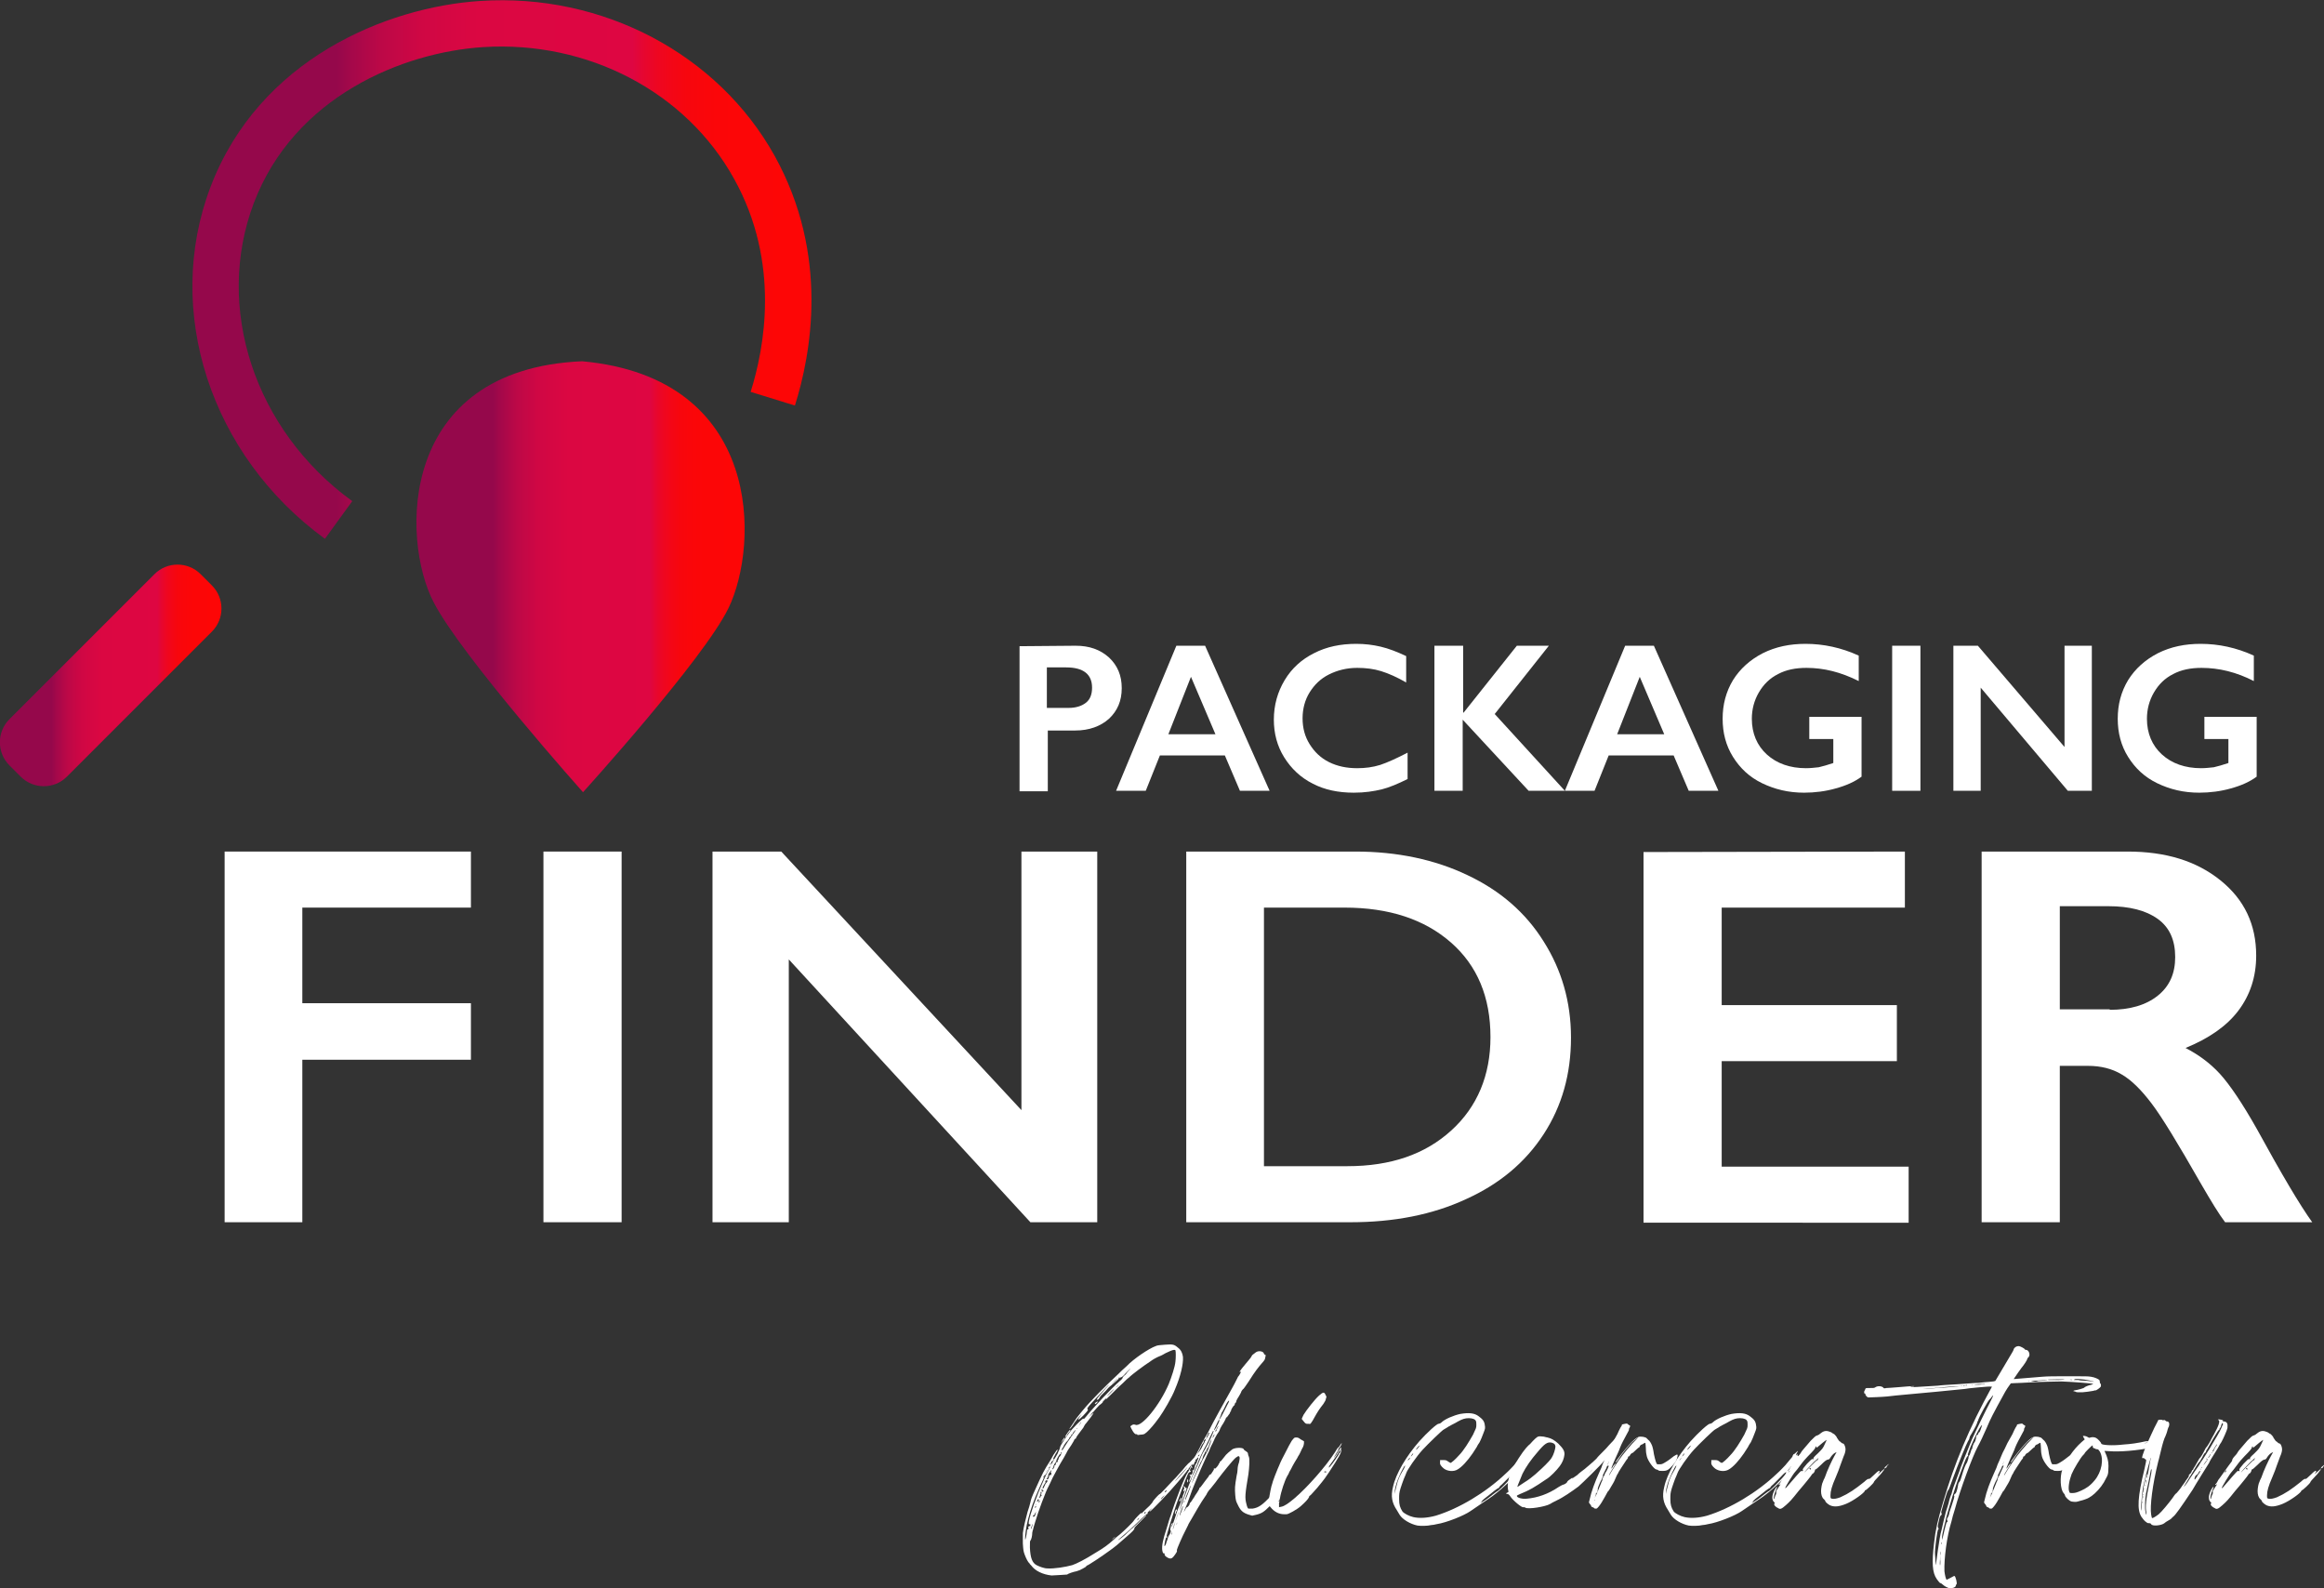 <?xml version="1.0" encoding="utf-8"?>
<!-- Generator: Adobe Illustrator 25.2.2, SVG Export Plug-In . SVG Version: 6.00 Build 0)  -->
<svg version="1.1" id="Lente" xmlns="http://www.w3.org/2000/svg" xmlns:xlink="http://www.w3.org/1999/xlink" x="0px" y="0px"
	 viewBox="0 0 493.5 337.2" style="enable-background:new 0 0 493.5 337.2;" xml:space="preserve">
<rect x="0" y="0" width="493.5" height="337.2" fill="#333333" stroke="none"/>
<style type="text/css">
	.st0{fill:url(#SVGID_1_);}
	.st1{fill:url(#SVGID_2_);}
	.st2{fill:url(#SVGID_3_);}
	.st3{fill:#FFFFFF;}
</style>
<g>
	
		<linearGradient id="SVGID_1_" gradientUnits="userSpaceOnUse" x1="-1084.371" y1="282.785" x2="-1215.819" y2="282.785" gradientTransform="matrix(-1 0 0 -1 -1043.522 340)">
		<stop  offset="0.233" style="stop-color:#95084B"/>
		<stop  offset="0.256" style="stop-color:#A4084A"/>
		<stop  offset="0.307" style="stop-color:#BD0847"/>
		<stop  offset="0.372" style="stop-color:#D00744"/>
		<stop  offset="0.462" style="stop-color:#DB0742"/>
		<stop  offset="0.711" style="stop-color:#DE0642"/>
		<stop  offset="0.715" style="stop-color:#E0063E"/>
		<stop  offset="0.732" style="stop-color:#E7062E"/>
		<stop  offset="0.752" style="stop-color:#EE0621"/>
		<stop  offset="0.774" style="stop-color:#F30617"/>
		<stop  offset="0.799" style="stop-color:#F7060E"/>
		<stop  offset="0.831" style="stop-color:#FA060A"/>
		<stop  offset="0.876" style="stop-color:#FC0607"/>
		<stop  offset="1" style="stop-color:#FD0606"/>
	</linearGradient>
	<path class="st0" d="M69,114.4C44.7,96.7,34.7,66,44.7,39.7C55,12.6,82,1.5,102,0.2c26-1.7,50.5,11.3,62.5,32.9
		c11.7,21.1,7.7,42.2,4.3,53l-9.4-2.9l0,0c2.9-9.2,6.4-27.4-3.5-45.2C145.7,19.5,124.8,8.6,102.6,10c-17.1,1.1-40.1,10.5-48.7,33.1
		c-8.4,22.2,0.1,48.2,20.9,63.3L69,114.4z"/>
</g>
<linearGradient id="SVGID_2_" gradientUnits="userSpaceOnUse" x1="-2.499999e-02" y1="196.6" x2="47.025" y2="196.6" gradientTransform="matrix(1 0 0 -1 0 340)">
	<stop  offset="0.233" style="stop-color:#95084B"/>
	<stop  offset="0.256" style="stop-color:#A4084A"/>
	<stop  offset="0.307" style="stop-color:#BD0847"/>
	<stop  offset="0.372" style="stop-color:#D00744"/>
	<stop  offset="0.462" style="stop-color:#DB0742"/>
	<stop  offset="0.711" style="stop-color:#DE0642"/>
	<stop  offset="0.715" style="stop-color:#E0063E"/>
	<stop  offset="0.732" style="stop-color:#E7062E"/>
	<stop  offset="0.752" style="stop-color:#EE0621"/>
	<stop  offset="0.774" style="stop-color:#F30617"/>
	<stop  offset="0.799" style="stop-color:#F7060E"/>
	<stop  offset="0.831" style="stop-color:#FA060A"/>
	<stop  offset="0.876" style="stop-color:#FC0607"/>
	<stop  offset="1" style="stop-color:#FD0606"/>
</linearGradient>
<path class="st1" d="M2,162.5l2.4,2.4c2.7,2.7,7.1,2.7,9.8,0L45,134.1c2.7-2.7,2.7-7.1,0-9.8l-2.4-2.4c-2.7-2.7-7.1-2.7-9.8,0
	L2,152.7C-0.7,155.4-0.7,159.8,2,162.5z"/>
<linearGradient id="SVGID_3_" gradientUnits="userSpaceOnUse" x1="88.426" y1="217.55" x2="158.126" y2="217.55" gradientTransform="matrix(1 0 0 -1 0 340)">
	<stop  offset="0.233" style="stop-color:#95084B"/>
	<stop  offset="0.256" style="stop-color:#A4084A"/>
	<stop  offset="0.307" style="stop-color:#BD0847"/>
	<stop  offset="0.372" style="stop-color:#D00744"/>
	<stop  offset="0.462" style="stop-color:#DB0742"/>
	<stop  offset="0.711" style="stop-color:#DE0642"/>
	<stop  offset="0.715" style="stop-color:#E0063E"/>
	<stop  offset="0.732" style="stop-color:#E7062E"/>
	<stop  offset="0.752" style="stop-color:#EE0621"/>
	<stop  offset="0.774" style="stop-color:#F30617"/>
	<stop  offset="0.799" style="stop-color:#F7060E"/>
	<stop  offset="0.831" style="stop-color:#FA060A"/>
	<stop  offset="0.876" style="stop-color:#FC0607"/>
	<stop  offset="1" style="stop-color:#FD0606"/>
</linearGradient>
<path class="st2" d="M123.8,168.2c0,0,25.6-28.2,30.9-39.1c6.5-13.4,7.4-48.9-31.1-52.4c-39.1,1.7-38.5,37.8-31.5,51.2
	C98,139.3,123.8,168.2,123.8,168.2z"/>
<g>
	<g>
		<path class="st3" d="M228.4,137.1c2.9,0,5.2,0.8,7.1,2.5c1.8,1.7,2.7,3.8,2.7,6.5s-0.9,4.8-2.7,6.5c-1.8,1.6-4.2,2.5-7.2,2.5h-5.8
			V168h-6v-30.8L228.4,137.1L228.4,137.1z M226.9,150.3c1.6,0,2.8-0.4,3.7-1.1c0.9-0.7,1.3-1.8,1.3-3.2c0-2.8-1.8-4.3-5.5-4.3h-4.1
			v8.6H226.9z"/>
		<path class="st3" d="M255.9,137.1l13.7,30.8h-6.3l-3.2-7.5h-13.8l-3,7.5H237l12.8-30.8H255.9z M248.1,155.9h10l-5.2-12.2
			L248.1,155.9z"/>
		<path class="st3" d="M288,136.7c1.8,0,3.5,0.2,5.2,0.6c1.7,0.4,3.5,1.1,5.4,2v5.6c-1.9-1.1-3.7-1.9-5.3-2.4
			c-1.6-0.5-3.3-0.7-5.1-0.7c-2.2,0-4.2,0.5-6,1.4s-3.1,2.2-4.1,3.8s-1.5,3.5-1.5,5.5c0,2.1,0.5,3.9,1.5,5.5s2.3,2.9,4.1,3.8
			c1.8,0.9,3.8,1.3,6,1.3c1.7,0,3.3-0.2,4.9-0.7c1.5-0.5,3.5-1.4,5.8-2.6v5.6c-2,1-3.9,1.8-5.5,2.2c-1.7,0.4-3.6,0.7-5.9,0.7
			c-3.3,0-6.2-0.6-8.7-1.9c-2.6-1.3-4.6-3.2-6.1-5.6c-1.5-2.4-2.2-5.1-2.2-8c0-3.1,0.8-5.9,2.3-8.4s3.6-4.4,6.2-5.7
			C281.7,137.3,284.7,136.7,288,136.7z"/>
		<path class="st3" d="M310.7,137.1v14.2h0.1l11.3-14.2h6.8l-11.5,14.5l14.9,16.3h-7.7l-14-15.1v15.1h-6v-30.8H310.7z"/>
		<path class="st3" d="M351.2,137.1l13.7,30.8h-6.3l-3.2-7.5h-13.8l-3,7.5h-6.3l12.8-30.8H351.2z M343.4,155.9h10l-5.2-12.2
			L343.4,155.9z"/>
		<path class="st3" d="M383.4,136.7c3.8,0,7.6,0.8,11.3,2.5v5.4c-3.8-1.9-7.4-2.8-11.1-2.8c-2.3,0-4.3,0.4-6,1.3
			c-1.8,0.9-3.1,2.2-4.1,3.9s-1.5,3.6-1.5,5.6c0,3.1,1.1,5.7,3.2,7.6c2.1,1.9,4.9,2.9,8.3,2.9c0.9,0,1.8-0.1,2.7-0.2
			c0.9-0.2,1.9-0.5,3.1-0.9v-5.1h-5.1v-4.7h11.1v12.7c-1.5,1.1-3.3,1.9-5.5,2.5c-2.1,0.6-4.4,0.9-6.7,0.9c-3.3,0-6.2-0.7-8.9-2
			c-2.7-1.3-4.7-3.2-6.2-5.6c-1.5-2.4-2.2-5.1-2.2-8.1s0.7-5.7,2.2-8.2c1.5-2.4,3.6-4.3,6.3-5.7
			C377.1,137.3,380.1,136.7,383.4,136.7z"/>
		<path class="st3" d="M407.8,137.1v30.8h-6v-30.8H407.8z"/>
		<path class="st3" d="M420,137.1l18.4,21.5v-21.5h5.8v30.8h-5.1L420.6,146v21.9h-5.8v-30.8L420,137.1L420,137.1z"/>
		<path class="st3" d="M467.3,136.7c3.8,0,7.6,0.8,11.3,2.5v5.4c-3.7-1.9-7.4-2.8-11.1-2.8c-2.3,0-4.3,0.4-6,1.3
			c-1.8,0.9-3.1,2.2-4.1,3.9s-1.5,3.6-1.5,5.6c0,3.1,1.1,5.7,3.2,7.6c2.1,1.9,4.9,2.9,8.3,2.9c0.9,0,1.8-0.1,2.7-0.2
			c0.9-0.2,1.9-0.5,3.1-0.9v-5.1h-5.1v-4.7h11.1v12.7c-1.5,1.1-3.3,1.9-5.5,2.5c-2.1,0.6-4.4,0.9-6.7,0.9c-3.3,0-6.2-0.7-8.9-2
			c-2.7-1.3-4.7-3.2-6.2-5.6c-1.5-2.4-2.2-5.1-2.2-8.1s0.7-5.7,2.2-8.2c1.5-2.4,3.6-4.3,6.3-5.7C461,137.3,464,136.7,467.3,136.7z"
			/>
	</g>
</g>
<g>
	<path class="st3" d="M100,180.8v11.9H64.2V213H100v12H64.2v34.5H47.7v-78.7H100z"/>
	<path class="st3" d="M132,180.8v78.7h-16.6v-78.7H132z"/>
	<path class="st3" d="M165.9,180.8l51,54.9v-54.9H233v78.7h-14.2l-51.3-55.8v55.8h-16.2v-78.7H165.9z"/>
	<path class="st3" d="M287.8,180.8c8.9,0,16.9,1.7,23.8,5c7,3.3,12.4,8,16.2,14.1c3.8,6,5.8,12.8,5.8,20.4c0,7.7-1.9,14.5-5.8,20.5
		s-9.4,10.6-16.5,13.8c-7.1,3.3-15.3,4.9-24.5,4.9h-34.9v-78.7H287.8z M286.1,247.6c9.2,0,16.5-2.5,22.1-7.6
		c5.5-5,8.3-11.7,8.3-19.8c0-8.5-2.8-15.2-8.4-20.1c-5.6-4.9-13.1-7.4-22.6-7.4h-17.1v54.9H286.1z"/>
	<path class="st3" d="M404.5,180.8v11.9h-38.9v20.7h37.2v11.9h-37.2v22.4h39.7v11.9H349v-78.7L404.5,180.8L404.5,180.8z"/>
	<path class="st3" d="M451.8,180.8c8.1,0,14.6,2,19.7,6.1s7.6,9.4,7.6,16c0,4.5-1.3,8.4-3.8,11.7s-6.3,5.9-11.2,7.9
		c2.7,1.4,5.2,3.2,7.3,5.5c2.1,2.3,4.8,6.3,7.9,11.8c5.2,9.5,9.1,16.1,11.7,19.7h-18.5c-1.3-1.7-3-4.5-5.2-8.3
		c-4.8-8.4-8.2-14-10.4-16.9c-2.2-2.9-4.3-5-6.4-6.2c-2-1.2-4.4-1.8-7.1-1.8h-6v33.2h-16.6v-78.7H451.8z M448,214.4
		c4.3,0,7.7-1,10.2-3s3.7-4.7,3.7-8.2c0-3.6-1.2-6.3-3.7-8.1s-6-2.7-10.5-2.7h-10.3v21.9H448V214.4z"/>
</g>
<g>
	<path class="st3" d="M223.3,334.5c-1.9-0.2-3.5-1-4.3-2.1c-0.2-0.2-0.4-0.4-0.4-0.5c-0.3-0.2-0.7-1-1-1.8s-0.3-1-0.4-2.4
		c0-0.8,0-1.8,0-2.2c0.1-1,0.7-3.4,1-4.5c0.2-0.6,0.5-1.5,0.6-2c0.1-0.6,0.4-1.4,0.6-1.8c2.2-4.9,2.3-5,3.5-6.9
		c0.1-0.2,0.5-0.8,0.8-1.4c0.6-0.9,0.8-1.2,0.9-1.1c0,0-0.1,0.4-0.4,0.8c-0.8,1.5-1.1,2-1,2.2s-0.2,0.7-0.4,0.7
		c-0.1,0-0.1,0.1-0.1,0.1c0,0.1,0.1,0.1,0.1,0c0.1-0.1,0.1,0,0,0.1c0,0.1-0.1,0.2-0.1,0.2c0,0.1-0.7,1.4-0.8,1.3
		c-0.1,0-0.2,0.1-0.3,0.3c-0.2,0.3-0.1,0.4,0.1,0c0.1-0.1,0.1-0.2,0.1-0.1s-0.5,1.2-1.1,2.5c-1.2,2.7-1.8,4.4-2.4,6.7
		c-0.4,1.5-0.7,3.7-0.6,4.3c0,0.2,0.3-0.8,0.4-2c0-0.1,0.1-0.2,0.2-0.2s0.1-0.1,0.1-0.3c-0.1-0.3-0.1-0.3,0-0.3s0.2,0,0.2-0.1
		c0,0,0.1-0.1,0.1,0c0.1,0,0.1,0,0.1-0.2c0-0.1,0-0.2-0.1-0.2c0,0.1-0.1,0-0.2,0c-0.3-0.2,0.6-3.2,2-6.7c0.4-1,1-2.3,1.2-2.8
		s0.6-1.3,0.9-1.8c0.4-0.9,1.1-2.3,1.6-3c0.1-0.2,0.3-0.5,0.4-0.7c0-0.1,0.2-0.5,0.3-0.7s0.2-0.5,0.2-0.6c0-0.4,1.9-3.2,2.9-4.2
		c0.9-1,1.9-1.9,2-1.9c0.3,0,0.2,0.3,0,0.4c-0.3,0.1-0.9,0.9-1,1.3c-0.1,0.2-0.2,0.3-0.3,0.3s-0.1,0.1-0.1,0.2s-0.1,0.2-0.1,0.2
		c-0.2,0-0.8,0.7-0.7,0.8c0,0.1,0,0.1-0.1,0.1s-0.2,0.1-0.2,0.1c0,0.1,0,0.1,0,0.2c0,0-0.1,0.2-0.3,0.3c-0.1,0.1-0.2,0.3-0.2,0.3
		c0,0.1,0,0.1-0.1,0.2s-0.2,0.2-0.2,0.3c0,0.1,0,0.1-0.1,0.1s-0.8,1-0.8,1.2c0,0-0.1,0.1-0.2,0.3c-0.1,0.1-0.2,0.3-0.1,0.4
		c0,0.1,0.2-0.1,0.6-0.8c0.4-0.6,0.9-1.4,1.2-1.8c0.3-0.5,0.8-1.1,1.1-1.6c0.3-0.4,0.7-1,0.9-1.3c0.2-0.2,0.4-0.5,0.3-0.6
		c0,0,0-0.1,0,0c0.1,0,0.5-0.4,1-1c1.7-2.1,5.4-6,7.2-7.6c0.4-0.3,0.6-0.6,0.6-0.7s0.2-0.3,0.4-0.5c0.3-0.2,0.4-0.4,0.4-0.4
		s0.2-0.3,0.5-0.6c0.3-0.3,0.4-0.5,0.3-0.4c-0.1,0.1-0.5,0.5-1,1c-0.4,0.5-0.8,0.8-0.9,0.8c-0.1,0-0.2,0.1-0.4,0.2
		c-0.3,0.3-1.2,1.1-1.8,1.6c-0.3,0.2-0.8,0.7-1.1,1.1c-0.4,0.4-0.8,0.8-1,1c-0.1,0.1-0.3,0.4-0.4,0.6c-0.1,0.2-0.3,0.3-0.4,0.3
		s-0.1,0-0.1-0.1c0.2-0.4,0.9-1.1,1.8-2.2c0.6-0.6,0.9-1,0.8-0.9c-0.2,0.1-1.3,1.3-2.5,2.6c-1.7,1.8-2.2,2.4-2.1,2.5
		s0.1,0.2,0.1,0.3c-0.1,0.3-1.8,2.1-2,2c-0.1,0,0-0.2,0.3-0.6l0.4-0.6l-0.6,0.7c-0.4,0.4-0.7,0.9-0.9,1.1c-0.4,0.8-1.4,1.9-1,1.2
		c0.1-0.2,1.3-1.9,1.4-2.1c0.1-0.1,0.6-0.8,1.2-1.5c1.8-2.2,4.8-5.2,7.8-8c0.3-0.3,1-1,1.6-1.5c1.5-1.6,4.8-3.8,6.2-4.3
		c0.4-0.2,0.9-0.2,2-0.3c1.6-0.1,1.9-0.1,2.7,0.6c0.7,0.5,1,1.2,1.1,2c0.1,1.5-0.5,4.1-1.7,6.9c-0.6,1.6-2.5,4.8-3.3,5.9
		c-0.1,0.1-0.5,0.7-0.9,1.2c-0.7,0.9-1.7,2-2.2,2.3c-0.1,0.1-0.5,0.2-0.9,0.2c-0.5,0.1-0.7,0.1-0.7,0s-0.1-0.1-0.2-0.1
		c-0.2,0.1-0.6-0.3-0.9-0.9c-0.1-0.2-0.3-0.5-0.3-0.6c-0.1-0.1-0.1-0.2,0.1-0.3c0.3-0.3,0.6-0.3,0.9-0.2c1.3,0.6,5.2-4.2,7.1-8.7
		c0.6-1.5,1.3-3.6,1.4-4.7c0.1-0.8,0.1-2.2,0-2.4c0-0.1-0.2-0.1-0.3-0.1c-0.3,0-1.2,0.4-1.8,0.7c-0.2,0.1-0.8,0.5-1.4,0.7
		c-0.5,0.2-1.4,0.7-1.9,1.1c-1.1,0.7-3.7,2.6-4.5,3.4c-0.3,0.2-0.8,0.7-1.2,1.1c-0.8,0.7-1.3,1.2-2.6,2.5c-1,1-1.1,1.1-1,0.8
		c0.1-0.2-2.3,2.3-2.5,2.6c-0.1,0.1-0.2,0.3-0.3,0.3c0,0-0.3,0.3-0.5,0.6l-0.4,0.5l0.5-0.5c0.9-0.9,0.6-0.3-1,1.7
		c-0.3,0.3-0.5,0.7-0.6,0.9c0,0.1-0.3,0.4-0.5,0.7c-0.6,0.8-1,1.3-1.1,1.6c-0.1,0.3-0.3,0.3-0.3,0.1c0-0.1,0,0,0,0.1
		s-0.3,0.7-0.7,1.3c-0.4,0.6-0.9,1.3-1,1.6c-0.1,0.2-0.4,0.7-0.6,1.1c-1.1,1.8-1.8,3.2-2.4,4.3c-0.3,0.7-0.7,1.5-0.8,1.7
		c-0.6,1-2.3,5.6-2.9,7.7c-0.2,0.7-0.4,1.3-0.4,1.4c0,0,0,0.2-0.1,0.3c0,0.2-0.1,0.4-0.1,0.5c0,0.7-0.2,1.5-0.4,1.7
		c-0.1,0.1-0.1,0.3-0.1,1.5c0.1,2.2,0.5,3.2,1.4,3.7c0.6,0.3,1.6,0.7,2.3,0.7c1.4,0.1,3.9-0.3,5.3-0.7c0.9-0.3,2.7-1.2,4.9-2.6
		c1.7-1,2.7-1.7,4-2.9c0.5-0.5,1.1-0.9,1.3-1.1c0.7-0.6,2.8-2.6,2.9-2.9c0.2-0.3,1.5-1.7,1.6-1.6c0,0,0,0.1-0.1,0.2
		c-0.1,0.2,0.6-0.6,1.8-1.7c0.4-0.4,0.7-0.8,0.7-0.9s1.3-1.6,1.5-1.6c0.1,0,1.5-1.5,2.8-2.9c0.3-0.3,0.9-0.9,1.3-1.4
		c0.4-0.4,1-1.1,1.3-1.5c0.4-0.4,0.7-0.8,0.8-0.8s1.9-2,2.6-3c0.5-0.7,0.7-0.8,0.7-0.6c0,0.1-0.2,0.5-0.6,1
		c-0.6,0.7-0.8,1.1-0.8,1.2s-0.4,0.6-1,1.3c-0.5,0.7-1,1.3-1,1.3c0,0.2-0.1,0.3-0.3,0.3c-0.1,0-0.1,0,0,0c0.1,0.1-0.4,0.6-1,1.4
		c-0.6,0.7-1.4,1.7-1.8,2.1c-0.6,0.8-4.9,5.3-5.1,5.3s-0.1-0.1,0.3-0.5c0.3-0.3,0.1-0.2-0.3,0.2c-0.5,0.5-0.6,0.6-0.5,0.7
		s0.1,0.1,0,0.1c-0.2,0-0.9,0.6-2.2,1.9c-1,1-1.9,1.8-3.2,2.9c-0.5,0.4-0.9,0.8-0.9,0.8c0,0.1,1.5-1,2-1.6c0.7-0.6,0.8-0.7,0.9-0.8
		c0.1,0,0.5-0.5,1-0.9c1.7-1.7,2-2,2.1-2s-0.3,0.4-0.8,0.9c-1.6,1.6-1.8,1.8-1.7,1.9c0,0.2-0.3,0.6-1.6,1.7
		c-1.8,1.6-2.4,2.1-3.5,2.9c-1.9,1.4-4.8,3.3-5,3.3c-0.1,0-0.1,0.1-0.1,0.1c0,0.2-1.6,1-2.1,1.1c-0.6,0.1-1.8,0.5-2,0.7
		C226.5,334.3,223.9,334.5,223.3,334.5z M219,324.6c0,0,0.1-0.3,0.2-0.6c0.1-0.6,0-0.6-0.1,0C218.9,324.4,218.9,324.7,219,324.6z
		 M219.3,322.1L219.3,322.1c0.1-0.1,0.2-0.2,0.3-0.1s0.3-0.5,0.4-0.9c0-0.1-0.1,0-0.2,0.2c-0.1,0.3-0.3,0.5-0.3,0.4
		C219.6,321.5,219.3,321.9,219.3,322.1z M219.9,320.1c0,0,0.1-0.1,0.1-0.2c0-0.2,0-0.2-0.1-0.1C219.7,320,219.7,320.1,219.9,320.1z
		 M220,319.5c0.1,0,0.1-0.1,0.1-0.1c0-0.1,0-0.1,0-0.1l-0.1,0.1C220,319.5,220,319.5,220,319.5z M220.2,318.8c0,0.1,0.3-0.1,0.4-0.3
		c0-0.1,0-0.2-0.1-0.2C220.4,318.3,220.2,318.6,220.2,318.8z M220.8,318.7c0-0.1,0-0.1-0.1-0.1l-0.1,0.1c0,0.1,0,0.2,0,0.3
		c0,0.1,0,0.1,0.1,0C220.7,318.9,220.8,318.7,220.8,318.7z M220.6,317.9c0.1,0.2,0.4,0,0.4-0.2c0-0.1,0-0.1,0.1-0.1
		c0,0,0.1,0,0.2-0.1c0-0.1,0-0.1-0.1,0s-0.1,0-0.1-0.1c0.1-0.5,0.1-0.7,0-0.7s-0.2,0.3-0.1,0.5c0,0.1,0,0.1-0.1,0.1s-0.1,0-0.1,0
		C221,317.4,220.7,318,220.6,317.9L220.6,317.9z M221.3,316.6c0.1,0.1,0.1,0.2,0.2,0.1c0-0.1,0.1-0.1,0.1-0.2c0,0,0,0-0.1,0
		c-0.1,0.1-0.1,0-0.1-0.1s0-0.2-0.1-0.2C221.1,316.3,221.1,316.4,221.3,316.6z M221.4,316c0.1,0.1,0.2,0,0.4-0.5
		c0.1-0.3,0.3-0.6,0.4-0.7c0.3-0.2,0.3-0.6,0-0.5c-0.2,0-0.3,0.3-0.2,0.5c0,0,0,0.1-0.1,0.1C221.7,315.2,221.3,315.9,221.4,316z
		 M222.2,312.6c0.1-0.2,0.2-0.5,0.2-0.5S222.2,312.3,222.2,312.6C221.8,313.2,221.9,313.2,222.2,312.6z M222.4,314.1
		c0.1,0,0.2-0.1,0.3-0.3c0-0.2,0.1-0.5,0.2-0.6c0.1-0.1,0.1-0.1,0.2,0c0,0.1,0.1,0,0.1-0.1c0.1-0.2,0.1-0.3,0-0.4
		c-0.1,0-0.1-0.1,0-0.3c0.1-0.1,0.1-0.2,0.1-0.2c-0.1-0.1-0.2,0.1-0.6,0.7c-0.1,0.1-0.1,0.2-0.1,0.4c0,0.1-0.1,0.3-0.2,0.5
		C222.2,314,222.2,314.1,222.4,314.1z M222.9,310.9c0,0.1,0.1,0.1,0.1-0.1c0-0.1,0-0.1-0.1-0.1C222.9,310.8,222.9,310.9,222.9,310.9
		z M223.6,310.1c-0.1,0.2-0.3,0.2-0.3,0.2c0-0.1,0.1-0.2,0.2-0.4C223.8,309.5,223.9,309.7,223.6,310.1z M223.5,312l0.2-0.2
		c0.1-0.1,0.2-0.3,0.2-0.5s0-0.2,0.1-0.2s0.1,0,0.1,0s0-0.1,0.1-0.3c0.1-0.1,0.1-0.2,0.1-0.1c-0.1,0-0.1,0-0.1-0.1s0.1-0.2,0.1-0.1
		c0.2,0,0.4-0.2,0.3-0.4c0-0.1,0-0.2,0.1-0.2s0.1-0.1,0.1-0.2s0-0.2,0.1-0.3c0.1-0.1,0.3-0.3,0.4-0.6c0.2-0.4,0.2-0.5,0.1-0.5
		c-0.1,0-0.1,0.1-0.1,0.2s0,0.2-0.1,0.2c-0.2-0.1-1,1.4-0.9,1.5c0.1,0,0,0.1,0,0.1c-0.1,0-0.7,1-0.6,1.1c0,0.1,0,0.2-0.1,0.2
		c-0.1,0.1-0.1,0.2-0.1,0.3L223.5,312L223.5,312z M226.1,305.3c0,0,0,0.1-0.1,0.2c0,0.1-0.2,0.3-0.4,0.5c-0.1,0.2-0.3,0.4-0.3,0.4
		s0.1-0.2,0.3-0.6C226,305.2,226,305.2,226.1,305.3z M227.2,303.6c0.2,0,0.1,0.2-0.2,0.5c-0.2,0.2-0.4,0.5-0.4,0.6
		c-0.1,0.2-0.2,0.3-0.3,0.4c-0.1,0-0.1,0-0.1-0.1C226.4,304.6,227.1,303.6,227.2,303.6z M232.5,298c0-0.1,0.1-0.2,0.3-0.3
		c0.3-0.3,0.4-0.1,0.1,0.2C232.6,298.1,232.5,298.2,232.5,298z M234,297.9c-0.3,0.3-0.4,0.4-0.5,0.3c0,0,0.1-0.2,0.3-0.3
		C234.3,297.5,234.4,297.5,234,297.9z M235.1,296.4c0,0.1,1.3-1.2,1.5-1.5c0.1-0.1-0.3,0.2-0.7,0.6
		C235.4,296,235.1,296.4,235.1,296.4z M237.3,292.7c0-0.1-1.1,1-1.2,1.1c0,0.1,0.2-0.2,0.6-0.5C237,293,237.3,292.7,237.3,292.7z
		 M236.4,326.6c0.2-0.2,0.4-0.3,0.4-0.3c0.1,0-0.6,0.6-0.7,0.6C236.1,326.9,236.2,326.8,236.4,326.6z M236.9,294.6
		c0,0,0.2-0.1,0.4-0.3c0.2-0.2,0.3-0.3,0.3-0.3s-0.2,0.1-0.4,0.3S236.9,294.6,236.9,294.6z M237.8,292.3c0,0-0.1,0.1-0.2,0.2
		c-0.1,0.1-0.2,0.2-0.1,0.2s0.1-0.1,0.2-0.2C237.7,292.4,237.8,292.3,237.8,292.3z M241.5,322.8c0,0,0.1,0,0.2-0.2
		c0.1-0.1,0.2-0.2,0.2-0.3C241.8,322.3,241.5,322.6,241.5,322.8z M243,321.3c0,0.1,0,0.1,0.2,0c0.1-0.1,0.1-0.2,0.1-0.2
		C243.2,320.9,243,321.1,243,321.3z M246.1,318c0,0,0.1-0.1,0.1-0.2c0.1-0.1,0.1-0.1,0.1-0.1l-0.1,0.1C246.1,318,246,318,246.1,318z
		 M246.1,318.7l0.1-0.1c0.1-0.1,0.1-0.2,0.1-0.2s-0.1,0.1-0.1,0.2C246.1,318.6,246.1,318.7,246.1,318.7z M246.5,318.3
		c0,0.1,0.5-0.4,0.7-0.7c0.2-0.2,0.1-0.2-0.3,0.2C246.7,318,246.5,318.2,246.5,318.3z M247.4,316.8c0.1,0,0.2-0.1,0.3-0.2
		c0.2-0.2,0-0.2-0.3,0C247.3,316.7,247.3,316.8,247.4,316.8z M250.1,313.9c0.5-0.5,1.2-1.3,1.6-1.8c0.8-1,0.6-0.8-1.3,1.3
		C249.3,314.7,249.3,314.8,250.1,313.9z"/>
	<path class="st3" d="M269.6,319.8c-1.1,1.1-1.6,1.5-2.8,1.8l-0.9,0.2l-0.7-0.2c-1.3-0.4-1.8-0.9-2.4-2.2c-0.3-0.6-0.4-0.8-0.5-2
		c-0.1-1.4-0.1-1.8,0.3-4.1c0.1-0.4,0.2-0.9,0.2-1.3s0.1-1,0.3-1.5c0.2-1,0.2-1.1,0-1.3c-0.1-0.1-0.3,0-0.7,0.3
		c-0.6,0.5-2.7,3.1-3.9,4.7c-0.4,0.6-1.1,1.4-1.4,1.8c-0.4,0.4-0.8,1-0.9,1.3c-0.2,0.3-0.6,0.9-1,1.5c-0.6,1-1,1.6-2.3,3.9
		c-0.3,0.5-0.6,1-0.6,1.1c-0.1,0.2-0.3,0.6-0.5,1c-0.7,1.3-1.9,4.1-1.9,4.3c0.1,0.3,0,0.4-0.4,1c-0.5,0.7-0.7,0.8-1,0.8
		s-0.8-0.3-1-0.5c-0.1-0.1-0.2-0.2-0.2-0.4c0-0.2-0.1-0.3-0.2-0.2c-0.1,0-0.2-0.1-0.3-0.7c-0.1-0.9,0.1-2.1,1-4.8
		c0.3-1,0.6-2.1,0.8-2.5c0.8-2.7,3-8.4,3.7-9.3c0.1-0.1,0.3-0.5,0.4-0.8c0.2-0.3,0.5-1,0.6-1.4c0.2-0.4,0.4-0.8,0.4-0.8
		c0-0.1,0.1-0.3,0.2-0.5c0.1-0.2,0.5-0.9,0.8-1.5c0.3-0.7,0.9-1.7,1.2-2.3c0.4-0.6,0.8-1.4,1-1.8c0.3-0.7,3.5-6.5,4.7-8.6
		c0.4-0.7,0.8-1.5,0.9-1.7s0.3-0.6,0.4-0.8c0.2-0.2,0.5-0.7,0.6-1c0-0.1,0-0.1-0.2,0s0-0.3,1.1-1.6c0.8-0.9,1.4-1.7,1.4-1.8
		c0-0.1,0.2-0.3,0.9-0.8c0.6-0.4,1.6-0.2,1.7,0.3c0,0.1,0.1,0.2,0.2,0.2c0.2,0.1,0.2,0.1,0.1,0.5c-0.1,0.6-0.1,0.6-0.8,1.4
		c-0.6,0.7-1.3,1.5-2.8,3.9c-0.6,0.9-1.1,1.6-1.2,1.6c0,0-0.3,0.3-0.4,0.7c-0.2,0.4-0.5,0.9-0.7,1.2c-0.2,0.3-0.3,0.6-0.3,0.7
		s0,0.2-0.1,0.2s-0.1,0.1-0.2,0.3c0,0.2-0.1,0.3-0.1,0.3c-0.1-0.1-0.8,1-0.7,1.2c0,0,0,0.1-0.1,0.1c0,0-0.1,0.1-0.1,0.2
		s-0.1,0.3-0.3,0.5c-0.1,0.2-0.3,0.4-0.3,0.4c0,0.1,0,0.1-0.1,0.1s-0.2,0.2-0.3,0.5c-0.1,0.2-0.4,0.8-0.7,1.2
		c-0.3,0.5-0.5,0.9-0.5,1s-0.3,0.6-0.6,1c-0.3,0.5-0.6,1.1-0.7,1.4c-0.1,0.2-0.3,0.7-0.5,1c-0.1,0.3-0.3,0.6-0.3,0.7
		s-0.3,0.7-0.6,1.3c-0.3,0.7-0.9,2-1.3,2.9c-0.4,1-1,2.4-1.3,3.1s-0.8,2-1.1,2.9s-0.7,1.9-0.9,2.3c-0.4,0.9-0.4,1,0,0.3
		c0.1-0.3,0.3-0.5,0.4-0.5c0.1,0,0.5-0.5,0.5-0.6c0,0,0-0.2,0.1-0.3c0.1-0.1,0.3-0.3,0.4-0.5c0.1-0.2,0.3-0.5,0.4-0.6
		c0.1-0.2,0.4-0.7,0.7-1.1c0.3-0.5,0.5-0.8,0.5-0.9c-0.1-0.1,0-0.1,0-0.1c0.1,0,0.3-0.2,0.5-0.5c0.6-0.8,0.8-1.1,1.2-1.6
		c0.2-0.2,0.4-0.6,0.4-0.6c0-0.1,0-0.1,0.1-0.1c0,0.1,0.3-0.1,0.5-0.5c0.3-0.4,0.4-0.7,0.4-0.7c-0.1,0-0.1-0.1,0-0.1s0.1-0.1,0.2,0
		s0.9-0.9,0.8-1c0-0.1,0-0.1,0.1-0.1s0.1-0.1,0.1-0.2c0-0.2,0.1-0.2,0.1-0.2c0.1,0,0.3-0.2,0.9-1c0.3-0.5,1.3-1.3,1.7-1.6
		c0.7-0.4,2.3-0.4,2.4,0c0,0.1,0.4,0.4,0.6,0.5c0.1,0.1,0.3,0.2,0.3,0.4c0,0.2,0.1,0.5,0.2,0.7c0.2,0.5,0.1,2.2-0.1,3.7
		c-0.7,4.2-0.8,5-0.4,6.4c0.1,0.5,0.3,0.9,0.4,0.9s0.5,0,0.9,0c1.3-0.2,2.1-0.8,3.9-2.7c0.4-0.4,0.7-0.7,0.8-0.7
		c0.1,0,0.1,0.1,0,0.2c-0.1,0.2,0,1,0.1,1.1C270.9,318.2,270.5,318.8,269.6,319.8z M250.4,320.8c0.4-0.8,0.6-1.6,0.7-1.7
		c0-0.1,0.2-0.7,0.4-1.2c0.8-2.2,1.1-3,1.2-3.2c0.1-0.2,0.3-0.6,0.4-1c0.1-0.2,0.2-0.5,0.4-0.8c0.5-1.1,1.3-2.9,1.5-3.5
		c0.1-0.3,0.5-1.1,0.9-1.7c0.9-1.6,1.9-3.8,1.8-3.9c0,0,0,0-0.1,0c-0.1,0.2-0.9,1.8-0.9,1.9s-0.3,0.5-0.5,1c-0.5,0.8-1.9,3.8-1.9,4
		c0,0-0.1,0.3-0.3,0.7c-0.2,0.4-0.5,1.2-0.8,1.9s-0.5,1.2-0.6,1.3c-0.1,0.1-0.1-0.2,0.1-0.7c0.1-0.4,0.2-0.5,0-0.6
		c-0.1,0-0.2-0.1,0-0.2c0,0,0.1,0,0.2,0c0.1,0.1,0.1,0,0.3-0.3c0.1-0.3,0.1-0.4,0-0.5s-0.1-0.1,0.1-0.1c0.2,0,0.4-0.4,0.4-0.8
		c0-0.1,0.1-0.3,0.2-0.5c0.1-0.2,0.3-0.4,0.3-0.6c0-0.1,0.1-0.3,0.2-0.5c0.1-0.2,0.1-0.2,0-0.3c-0.1-0.1-0.2-0.1-0.2,0.1
		s-0.1,0.2-0.2,0.2c-0.1,0-0.2,0-0.3,0.2s-0.1,0.2,0,0.1s0.2-0.1,0.2,0c0.1,0.1,0.1,0.1,0,0.1c-0.1-0.1-0.4,0.6-0.4,0.8
		c0,0.1,0,0.1-0.1,0c-0.1-0.2-0.2-0.1-0.3,0.1c-0.1,0.3-0.1,0.3,0,0.3s0.1,0.1,0.1,0.2c-0.1,0.1-0.1,0.1-0.1,0
		c-0.1-0.2-0.3,0.1-0.4,0.5c0,0.2,0,0.2,0.1,0.2s0.1,0,0.1,0c0,0.1-0.2,0.3-0.4,0.3s-1.1,2.4-2.7,6.8c-0.7,2-2.1,6.6-2.1,6.8
		c0,0.1,0.1,0.1,0.1,0c0,0,0.1,0,0.1,0.1s-0.1,0.1-0.2,0.1s-0.2,0.3-0.3,0.8c-0.2,1-0.2,1.4,0.1,0.8c0.1-0.1,0.2-0.7,0.4-1.1
		c0.1-0.5,0.3-0.9,0.4-1c0.2-0.2,0.4-0.9,0.3-0.9c0,0-0.1-0.1-0.1-0.3c0-0.2,0-0.3,0.1-0.2c0.1,0,0.1,0,0,0c-0.1-0.1,0.1-1,0.3-1.1
		c0.2-0.2,0.2-0.1,0,0.3c-0.3,0.5-0.3,0.7,0,0.2c0.1-0.2,0.4-0.9,0.6-1.6c0.2-0.7,0.6-1.9,1-2.7c0.3-0.8,0.6-1.6,0.6-1.7
		s0.1-0.5,0.3-0.9c0.3-0.6,0.3-0.7,0.1-0.5c-0.2,0.3-0.2,0.3-0.2,0.1c0-0.1,0-0.3,0.1-0.4s0.1-0.3,0-0.4c0-0.1,0-0.2,0-0.3
		c0,0,0.1,0,0.1,0.1s0.1,0.1,0.1,0.1c0.1,0,0.1,0,0.1,0.2c0,0.1,0,0.2,0,0.1s0.2-0.2,0.3,0c0,0-0.3,0.9-0.6,1.8
		c-0.4,0.9-0.6,1.7-0.6,1.7S250.6,320.2,250.4,320.8c-0.4,0.8-0.6,1.6-0.7,1.8c0,0.2-0.2,0.7-0.4,1.2c-0.1,0.5-0.3,0.9-0.3,0.9
		s0.1-0.1,0.2-0.3C249.7,322.6,249.9,322.1,250.4,320.8z M248.9,325.1c0,0.2-0.1,0.4-0.1,0.6s0,0.2,0.1,0
		C248.9,325.4,248.9,325.2,248.9,325.1C249,324.8,249,324.8,248.9,325.1z M249.9,320.6c0,0.1,0,0.3-0.1,0.3s-0.1,0.1-0.1,0.2
		s0,0.2-0.1,0.3c-0.1,0.2-0.1,0.2-0.1-0.2c0-0.2,0.1-0.5,0.2-0.6l0.2-0.2L249.9,320.6z M250,323.3c0,0-0.1,0-0.1,0.1
		s-0.1,0.2-0.1,0.3c0,0,0,0,0.1-0.1C249.9,323.4,250,323.3,250,323.3z M250.8,318.4c-0.1,0.3-0.3,0.5-0.4,0.2c0-0.1,0-0.1,0.1-0.1
		s0.1-0.1,0.1-0.1c0-0.1,0-0.2,0.1-0.3C250.9,317.9,250.9,317.9,250.8,318.4z M251.2,319.7c-0.1,0.1-0.8,2-0.7,2.1
		c0,0.1,0.6-1.4,0.7-1.9C251.2,319.7,251.2,319.7,251.2,319.7z M251.5,318.9c0-0.1,0.1-0.3,0.1-0.3c0-0.1-0.1,0-0.1,0.1
		c-0.1,0.1-0.1,0.3-0.1,0.4C251.4,319.1,251.4,319.1,251.5,318.9z M252.8,315.5c-0.1,0.2-1,2.3-1.1,2.7c-0.1,0.6,0.1,0.1,0.5-0.9
		C252.8,315.7,253,315.2,252.8,315.5z M252.1,314.5c0-0.5,0.1-0.6,0.2-0.2c0,0.2,0,0.3-0.1,0.4C252.1,314.8,252.1,314.8,252.1,314.5
		z M257.3,305.6c-0.1,0-0.6,1.2-0.6,1.3c0,0,0,0.2-0.1,0.3c-0.1,0.1-0.3,0.4-0.4,0.6s-0.3,0.5-0.3,0.5c0,0.1-0.1,0.2-0.1,0.3
		c-0.1,0.1-0.3,0.5-0.4,0.9c-0.1,0.4-0.3,0.8-0.4,0.9c-0.1,0.1-0.2,0.5-0.4,0.8c-0.1,0.4-0.4,0.9-0.5,1.2c-0.3,0.6-1,2.3-1,2.4
		s0.1-0.1,0.5-1c0.3-0.6,0.7-1.6,1-2.2s0.6-1.3,0.7-1.5c0.1-0.1,0.3-0.6,0.5-0.9s0.4-0.8,0.6-1.1c0.1-0.3,0.3-0.8,0.4-1
		C257,306.6,257.3,305.6,257.3,305.6z M254.3,309.1c0.1,0.2,0.1,0.2,0.3,0c0.1-0.1,0.1-0.2,0.1-0.3c0,0-0.1,0-0.2,0.1
		c-0.1,0.1-0.1,0.1-0.1,0s0.1-0.2,0.1-0.2c0.1-0.1,0.4-0.6,0.6-1.1c0.2-0.5,0.5-1.1,0.6-1.2c0.1-0.2,0.2-0.3,0.1-0.4
		c0-0.1,0-0.1,0,0c0.1,0,0.1,0,0.2-0.2c0.1-0.3-0.1-0.3-0.3,0c-0.1,0.1-0.1,0.3-0.1,0.4s-0.1,0.2-0.2,0.3c-0.1,0.1-0.3,0.4-0.4,0.7
		c-0.1,0.3-0.4,0.8-0.6,1.2C254.3,308.7,254.2,309,254.3,309.1z M256,305.4c0.1,0.2,0.1,0.1,0.5-0.5c0.3-0.6,0.4-0.7,0.2-0.7
		c-0.1,0-0.1,0.1-0.2,0.3c0,0.1-0.1,0.3-0.2,0.4s-0.1,0.2-0.1,0.3C256.2,305.4,256.1,305.4,256,305.4C256,305.3,256,305.3,256,305.4
		z M256.2,308.1c-0.1,0.2-0.1,0.3-0.2,0.3c0,0,0-0.1,0.1-0.3c0.1-0.2,0.1-0.3,0.2-0.3C256.3,307.8,256.3,307.9,256.2,308.1z
		 M257.9,304.5c-0.1,0-0.4,0.6-0.4,0.8c0,0.1,0.1-0.1,0.2-0.3C257.9,304.7,257.9,304.5,257.9,304.5z M257.8,303.6
		c0,0.2,0.2-0.1,0.5-0.6c0.6-1.1,0.7-1.5,0.6-1.5c0-0.1-0.1,0-0.1,0s-0.3,0.5-0.5,1C258,303.1,257.8,303.6,257.8,303.6z
		 M258.8,302.7l-0.3,0.3c-0.1,0.2-0.2,0.4-0.2,0.5s0,0.1-0.1,0.1c0,0-0.1,0.1-0.1,0.2c0,0.2,0,0.2,0.1,0.1s0.2-0.4,0.3-0.7
		L258.8,302.7z M258.9,301.3c0,0.2,0.3-0.2,0.9-1.4c1.3-2.5,1.3-2.5,1.1-2.5c0,0-0.3,0.3-0.5,0.7c-0.2,0.4-0.6,1.3-1,1.9
		C259.2,300.7,258.9,301.3,258.9,301.3z"/>
	<path class="st3" d="M276.2,319.8c-0.8,0.7-2.6,1.7-3,1.7c0,0-0.3,0-0.5,0c-1.1,0-2.1-0.5-2.9-1.5c-0.3-0.3-0.5-0.6-0.5-0.7
		c0-0.2,0.5-3.1,0.7-3.8c0.1-0.2,0.2-0.7,0.3-1c0.1-0.3,0.3-0.8,0.4-1.1c0.1-0.3,0.4-1,0.6-1.5s0.5-1.1,0.6-1.4s0.5-1,0.8-1.6
		c1-2,1.2-2.3,1.6-3c0.5-0.6,0.5-0.7,0.9-0.7c0.3,0,0.5,0,1,0.4l0.7,0.4v0.4c0,0.2-0.1,0.6-0.2,0.8c-0.1,0.2-0.4,0.7-0.5,1
		s-0.4,0.8-0.6,1.1c-0.1,0.3-0.5,0.8-0.7,1.2c-0.3,0.5-0.5,0.9-0.6,1.1s-0.3,0.6-0.5,0.9c-0.1,0.3-0.3,0.7-0.4,0.8
		c-0.6,1-1.4,3.5-1.6,4.8c-0.1,0.3-0.1,0.5-0.2,0.5s-0.2,0.1-0.2,0.1c0,0.1,0,0.1,0.1,0c0.2-0.1,0.3,0.2,0.1,0.3c0,0,0,0.3,0,0.6
		v0.4l0.5-0.1c0.6-0.1,1.5-0.7,2.8-1.8c2.7-2.3,6.6-6.7,8.6-9.8c0.3-0.5,0.6-1,0.7-1s0.2-0.2,0.4-0.5c0.1-0.2,0.3-0.4,0.3-0.4
		c0.1,0.1-0.4,1-0.6,1.1c-0.1,0-0.1,0.1-0.1,0.1c0.1,0-0.1,0.5-0.4,0.9c-0.3,0.5-0.5,0.9-0.5,0.9c0,0.1,0.1,0,0.2-0.2
		c0.1-0.1,0.2-0.3,0.3-0.4c0-0.1,0.3-0.4,0.4-0.7c0.4-0.7,0.6-0.9,0.6-0.7c0,0.1,0,0.2-0.1,0.3c-0.1,0.1-0.4,0.5-0.6,0.9
		c-0.4,0.7-1.4,2-1.8,2.6c-0.1,0.1-0.1,0.2-0.1,0.3c0,0.2,0,0.1,0.2-0.1c0.5-0.5,2-2.7,1.9-2.7c-0.1-0.1,0-0.1,0-0.1
		c0.1,0.1,0.4-0.4,0.3-0.5c0,0,0-0.2,0.1-0.3l0.1-0.2v0.3c0,0.6-0.3,1.2-2.6,4.7c-0.6,0.9-0.9,1.4-2.5,3.3c-0.8,0.9-1.4,1.6-1.6,1.7
		c-0.1,0-0.1,0.1-0.1,0.2C277.8,318.3,277.1,319,276.2,319.8z M276.8,300.4c0.6-1,2.4-3.3,3.3-4.1c0.9-0.8,1.1-0.8,1.4-0.1
		c0.2,0.3,0.2,0.5,0.1,0.6c0,0.1-0.1,0.3-0.1,0.4s-0.3,0.6-0.5,0.9c-0.8,1-1.3,1.8-1.8,2.7c-0.7,1.3-1,1.7-1.2,1.5c0,0-0.3,0-0.4,0
		c-0.3,0-0.4-0.1-0.6-0.3c-0.1-0.2-0.3-0.3-0.3-0.4c0,0-0.1-0.1-0.2-0.2C276.4,301.2,276.4,301.2,276.8,300.4z M281.2,312.5
		c0,0.1,0.1,0.1,0.3,0.1c0.1,0,0.2-0.1,0.2-0.1s-0.1-0.1-0.3-0.1C281.2,312.4,281.2,312.5,281.2,312.5z"/>
	<path class="st3" d="M324,310.2c-0.2,0.4-0.8,1.1-1.3,1.7s-0.9,1.1-1,1.3c-0.1,0.4-2.6,2.8-4.2,4c-0.7,0.6-2.1,1.5-3,2.1
		s-1.9,1.3-2.2,1.5c-1.4,1-5.2,2.5-7.2,2.8c-0.4,0.1-0.9,0.2-1.2,0.2c-0.7,0.2-2.3,0.2-2.9,0.1c-1.5-0.3-3.2-1.3-3.8-2.3
		c-0.2-0.3-0.5-0.8-0.6-1c-1-1.5-1.3-2.9-0.8-4.9c0.6-2.8,2.8-6.5,5.6-9.7c1.6-1.8,3.8-3.8,4.1-3.7c0.1,0,0.4-0.1,0.6-0.3
		c0.7-0.7,2.6-1.5,4-1.8c1.8-0.3,3-0.2,3.9,0.5c0.8,0.6,1.2,1,1.3,1.9c0.1,0.6,0.1,0.7-0.3,1.7c-0.2,0.6-0.6,1.5-0.8,1.9
		c-0.3,0.4-0.5,0.8-0.5,0.8c0,0.1-0.5,0.8-1,1.6c-1.1,1.6-2.3,2.9-3.2,3.4c-0.8,0.5-2.1,0.4-2.9-0.2c-0.6-0.5-0.9-0.9-0.8-1.4V310
		h0.6c0.6,0,0.7,0,1.1,0.3c0.3,0.2,0.5,0.3,0.5,0.3c0.2,0,1.1-0.8,1.8-1.6c1-1,2.1-2.8,3-4.4c0.6-1.3,0.7-1.4,0.7-2
		c0-0.3,0-0.8-0.1-0.9c-0.1-0.3-0.6-0.6-1.5-0.6c-0.8,0-1.4,0.2-2.3,0.7c-0.3,0.2-0.9,0.5-1.3,0.7s-0.9,0.5-1.2,0.7
		c-0.3,0.2-0.5,0.3-0.5,0.3c-0.2,0-3.4,3.1-4.5,4.3c-1.3,1.4-3.3,4.3-3.5,5c0,0.1-0.3,0.7-0.5,1.2s-0.5,1.4-0.7,2
		c-0.3,1-0.3,1.3-0.3,2.3c0,1.2,0.2,1.8,0.7,2.6c0.3,0.4,1.4,1,2.3,1.2c1.3,0.3,3,0.2,4.8-0.3c4.9-1.5,10.6-4.9,14.8-8.9
		c0.8-0.7,1.5-1.5,1.8-1.8s0.7-0.9,1-1.2c0.3-0.3,0.6-0.7,0.6-0.9c0.1-0.2,0.2-0.3,0.3-0.3s0.2-0.2,0.4-0.3c0.4-0.5,0.5-0.4,0.1,0.2
		c-0.2,0.5-0.2,0.5,0,0.3s0.2-0.2,0.2,0c0,0.1,0,0.2,0,0.2C324.5,309.1,324.3,309.5,324,310.2z M297.8,312.4
		c0.5-0.8,0.7-1.4,0.5-1.2c-0.3,0.3-1.4,2.5-1.8,3.9c-0.1,0.4-0.3,1-0.3,1.4v0.7l0.1-0.7c0.1-0.4,0.2-0.9,0.3-1.2
		C296.8,314.3,297.3,313.2,297.8,312.4z M298.9,310.1c0,0,0.1-0.1,0.3-0.2c0.1-0.2,0.3-0.4,0.3-0.4
		C299.4,309.4,298.9,310,298.9,310.1z M299.6,309.2c0,0.1,0.4-0.3,0.5-0.6c0.1-0.1,0,0-0.2,0.1C299.7,309,299.6,309.2,299.6,309.2z
		 M300.7,307.8c0,0.1,0.5-0.4,0.8-0.9c0.1-0.1,0,0-0.3,0.2C300.9,307.4,300.7,307.7,300.7,307.8z M321.7,312.6
		c0-0.1-0.4,0.1-1.1,0.9c-0.6,0.6-1.4,1.4-1.7,1.7c-0.4,0.3-0.6,0.6-0.6,0.7s0,0.1,0,0c0,0-0.3,0.1-0.4,0.2c-0.2,0.1-0.8,0.6-1.3,1
		c-1.2,0.9-1.9,1.5-1.9,1.6c0,0-0.1,0.2-0.2,0.3c-0.4,0.3,0,0.1,0.9-0.5c0.5-0.3,1.2-0.9,1.6-1.2c0.4-0.3,0.9-0.7,1-0.7
		c0.3-0.2,1.4-1.2,2.1-2C321.1,313.6,321.7,312.9,321.7,312.6z M322.8,311.3c0,0-0.8,0.9-0.8,1s0.4-0.3,0.6-0.7
		C322.8,311.4,322.8,311.3,322.8,311.3z"/>
	<path class="st3" d="M340.5,310.3c-0.5,0.7-4.6,4.7-5.3,5.3c-1.5,1.1-3.2,2.3-4.7,3c-0.6,0.3-1.2,0.6-1.3,0.7
		c-1,0.6-4.7,1.2-5.3,0.8c-0.1-0.1-0.3-0.1-0.4-0.1c-0.3,0.2-2.3-1.5-2.8-2.3c-0.2-0.3-0.4-0.5-0.6-0.5c-0.4-0.1-0.4-0.1,0-0.3
		c0.2-0.1,0.3-0.2,0.2-0.3c-0.3-1.1-0.1-2.7,0.7-4.4c0.7-1.5,2.3-3.9,3-4.7c0.2-0.2,0.5-0.6,0.9-0.9c0.8-0.9,1.5-1.6,1.8-1.6
		c0.2-0.1,0.6,0,0.9,0s0.8,0.2,1,0.2c0.9,0.2,1.5,0.6,2.3,1.3c1,1,1.4,1.6,1.3,2.4s-0.4,1.6-1,2.4s-2,2.3-2.9,2.8
		c-2.5,1.7-3.5,2.3-5.5,3.1c-0.4,0.2-0.7,0.3-0.7,0.4c0,0.4,1.1,0.7,2.1,0.6c2.3-0.2,4.6-1,6.8-2.5c0.5-0.3,0.9-0.5,1-0.5
		c0.2,0,0.8-0.4,0.8-0.6c0-0.1,0.5-0.5,1-0.8c0.2-0.1,0.2-0.1,0.1,0c-0.3,0.3,0,0.1,1-0.6c0.5-0.5,1.2-1,1.6-1.3
		c0.7-0.6,1.8-1.5,2.5-2.2c0.2-0.3,0.8-0.9,1.3-1.4s1.1-1.1,1.4-1.5c1.1-1.2,1.7-1.8,1.8-1.7c0,0-0.2,0.5-0.7,0.9
		c-0.6,0.8-0.6,0.8-0.1,0.3c0.5-0.6,0.9-0.7,0.5-0.2c-0.1,0.1-0.2,0.3-0.2,0.4s0,0.1,0.1,0c0.3-0.2,0.1,0-0.4,0.6
		c-0.3,0.3-0.6,0.8-0.8,1.1c-0.1,0.3-0.4,0.7-0.6,1C341.1,309.7,340.8,310,340.5,310.3z M322.2,315.7c0,0,0.1,0,1.4-0.9
		c1-0.6,2-1.4,2.2-1.6c0,0,0.4-0.3,0.8-0.7c0.8-0.7,2.5-2.3,2.9-3c0.4-0.6,0.8-1.9,0.8-2.4c-0.1-0.5-0.2-0.6-0.8-0.8
		c-0.9-0.2-1.5,0.2-3,2c-1.4,1.6-2.5,3.2-3.2,4.6C322.8,314.2,322.2,315.5,322.2,315.7z M337.3,312.9c-0.6,0.6-0.6,0.7-0.3,0.3
		c0.3-0.3,0.7-0.7,0.9-0.9C338.5,311.7,338.1,312,337.3,312.9z"/>
	<path class="st3" d="M356.1,309.7c-0.2,0.6-0.3,0.7-0.9,1.4c-0.9,1-1.2,1.2-2.1,1.2c-0.5,0-0.8,0-0.9-0.1s-0.3-0.2-0.5-0.2
		c-0.6-0.2-1.8-1.9-2-2.8c-0.1-0.3-0.2-1-0.2-1.6s-0.1-1.1-0.1-1.2c-0.1-0.1-0.1-0.1-0.4,0.1c-0.2,0.1-0.3,0.2-0.3,0.2
		c0,0.1,0,0.1,0,0c-0.1-0.1-0.6,0.3-0.5,0.5c0.1,0,0.1,0,0,0s-0.8,0.6-1.3,1.1c-0.1,0.1-0.2,0.2-0.3,0.2c-0.1,0-0.4,0.3-0.5,0.5
		c0,0.1-0.1,0.2-0.2,0.2s-0.2,0.1-0.2,0.2s0,0.2-0.1,0.3c-0.3,0.3-0.6,0.9-1.3,1.9c-0.4,0.6-0.7,1.1-0.7,1.2
		c-0.1,0.1-0.2,0.3-0.3,0.5c-0.4,1-0.6,1.4-1.1,2.2c-0.3,0.5-0.6,1.1-0.8,1.2c-0.1,0.2-0.4,0.7-0.6,1.1c-0.3,0.5-0.6,1-0.7,1.2
		c-0.3,0.5-0.9,1.3-1.1,1.3c-0.1,0-0.2,0-0.3,0c-0.1,0-0.2-0.1-0.2-0.1c0-0.1-0.2-0.1-0.3-0.2c-0.1,0-0.3-0.1-0.3-0.2
		s-0.1-0.3-0.3-0.5l-0.2-0.3l0.2-0.8c0.3-1.4,1-3.4,2.1-5.8c0.2-0.4,0.5-1.1,0.6-1.5c0.2-0.4,0.5-1.1,0.7-1.6s0.5-1.2,0.8-1.7
		c0.4-0.9,0.7-1.5,1.3-2.5c0.2-0.3,0.5-0.9,0.7-1.4c0.2-0.4,0.4-0.8,0.5-0.9s0.1-0.2,0.1-0.3c0,0,0.1-0.1,0.2-0.1
		c0.9-0.2,0.9-0.2,1.1,0c0.1,0.1,0.2,0.2,0.3,0.2c0.2,0,0.2,0.3,0,0.6c-0.1,0.1-0.1,0.3-0.1,0.4s-0.2,0.4-0.4,0.8
		c-0.6,1.1-1.2,2.2-1.5,3c-0.1,0.4-0.6,1.4-1,2.3c-0.7,1.6-0.9,2.1-0.8,2.1c0,0,0.2-0.2,0.4-0.6c0.4-0.5,0.6-0.7,0.4-0.3
		c0,0.1-0.1,0.2-0.1,0.2c-0.1,0.1-0.9,1.5-1.1,1.8c-0.3,0.7-0.1,0.4,0.6-0.8c0.4-0.6,1-1.6,1.3-2c0.8-1.2,3-3.8,3.7-4.4
		c0.3-0.3,0.5-0.5,0.5-0.5c-0.1,0-1,0.7-1.3,1c-0.7,0.7-2.3,2.6-2.9,3.6c-0.4,0.6-0.8,1-0.6,0.6c0.1-0.3,2-2.7,2.8-3.6
		c0.9-1,1.5-1.5,2-1.7s1.6,0,1.8,0.3c0.1,0.1,0.2,0.2,0.3,0.3c0.3,0.2,0.6,0.7,0.8,1.2c0.1,0.2,0.3,1,0.4,1.8c0.3,1.4,0.5,2,0.7,2.2
		c0.1,0,0.3,0,0.6,0c0.4,0,0.6-0.1,1.4-0.6c0.5-0.3,1.1-0.8,1.5-1.1C356.3,308.6,356.4,308.7,356.1,309.7z M338.7,318.4
		c-0.1,0.1-0.1,0.2-0.1,0.2l0,0C338.7,318.6,338.7,318.6,338.7,318.4C338.9,318.3,338.9,318.3,338.7,318.4z M341.6,311.2
		c0,0-0.1,0-0.2,0s-0.2,0.1-0.2,0.3c-0.1,0.1-0.1,0.2-0.1,0.2s0,0.1-0.1,0.2c-0.1,0.2-0.7,1.4-0.7,1.5h0.1c0.1,0,0.1,0,0.1,0
		c0,0.1-0.1,0.1-0.1,0.1c-0.1,0-0.1,0-0.1,0.1s-0.2,0.6-0.5,1.1c-0.5,1.1-0.6,1.6-0.5,1.5c0,0,0.1,0,0,0.1c0,0.1-0.1,0.1-0.1,0.1
		s-0.1,0,0,0c0.1,0.1,0,0.5-0.1,0.4c0,0,0,0,0,0.1s0,0.1-0.1,0.1s-0.1,0-0.1,0.1s0,0.3-0.1,0.5c-0.2,0.4-0.2,0.5,0,0.1
		c0.1-0.1,0.4-0.9,0.7-1.6c0.3-0.8,0.6-1.4,0.6-1.5c0.1-0.1,0.2-0.4,0.2-0.6c0.1-0.3,0.2-0.6,0.3-0.6c0-0.1,0.1-0.1,0.1-0.2
		s0.1-0.3,0.2-0.5C341.1,312.5,341.7,311.2,341.6,311.2z M341.4,311C341.4,311,341.4,311.1,341.4,311c0,0,0.1-0.1,0.1-0.2
		c0.1-0.2,0.1-0.2,0-0.1S341.4,310.9,341.4,311z M341.6,310.4l-0.1,0.1C341.6,310.6,341.6,310.6,341.6,310.4
		C341.7,310.4,341.7,310.3,341.6,310.4z"/>
	<path class="st3" d="M381.6,310.2c-0.2,0.4-0.8,1.1-1.3,1.7s-0.9,1.1-1,1.3c-0.1,0.4-2.6,2.8-4.2,4c-0.7,0.6-2.1,1.5-3,2.1
		s-1.9,1.3-2.2,1.5c-1.4,1-5.2,2.5-7.2,2.8c-0.4,0.1-0.9,0.2-1.2,0.2c-0.7,0.2-2.3,0.2-2.9,0.1c-1.5-0.3-3.2-1.3-3.8-2.3
		c-0.2-0.3-0.5-0.8-0.6-1c-1-1.5-1.3-2.9-0.8-4.9c0.6-2.8,2.8-6.5,5.6-9.7c1.6-1.8,3.8-3.8,4.1-3.7c0.1,0,0.4-0.1,0.6-0.3
		c0.7-0.7,2.6-1.5,4-1.8c1.8-0.3,3-0.2,3.9,0.5c0.8,0.6,1.2,1,1.3,1.9c0.1,0.6,0.1,0.7-0.3,1.7c-0.2,0.6-0.6,1.5-0.8,1.9
		c-0.3,0.4-0.5,0.8-0.5,0.8c0,0.1-0.5,0.8-1,1.6c-1.1,1.6-2.3,2.9-3.2,3.4c-0.8,0.5-2.1,0.4-2.9-0.2c-0.6-0.5-0.9-0.9-0.8-1.4V310
		h0.6c0.6,0,0.7,0,1.1,0.3c0.2,0.2,0.5,0.3,0.5,0.3c0.2,0,1.1-0.8,1.8-1.6c1-1,2.1-2.8,3-4.4c0.6-1.3,0.7-1.4,0.7-2
		c0-0.3,0-0.8-0.1-0.9c-0.1-0.3-0.6-0.6-1.5-0.6c-0.8,0-1.4,0.2-2.3,0.7c-0.3,0.2-0.9,0.5-1.3,0.7s-0.9,0.5-1.2,0.7
		c-0.3,0.2-0.5,0.3-0.5,0.3c-0.2,0-3.4,3.1-4.5,4.3c-1.3,1.4-3.3,4.3-3.5,5c0,0.1-0.3,0.7-0.5,1.2s-0.5,1.4-0.7,2
		c-0.3,1-0.3,1.3-0.3,2.3c0,1.2,0.2,1.8,0.7,2.6c0.3,0.4,1.4,1,2.3,1.2c1.3,0.3,3,0.2,4.8-0.3c4.9-1.5,10.6-4.9,14.8-8.9
		c0.8-0.7,1.5-1.5,1.8-1.8s0.7-0.9,1-1.2c0.3-0.3,0.6-0.7,0.6-0.9c0.1-0.2,0.2-0.3,0.3-0.3c0.1,0,0.2-0.2,0.4-0.3
		c0.4-0.5,0.5-0.4,0.1,0.2c-0.2,0.5-0.2,0.5,0,0.3s0.2-0.2,0.2,0c0,0.1,0,0.2,0,0.2C382.1,309.1,382,309.5,381.6,310.2z
		 M355.4,312.4c0.5-0.8,0.7-1.4,0.5-1.2c-0.3,0.3-1.4,2.5-1.8,3.9c-0.1,0.4-0.3,1-0.3,1.4v0.7l0.1-0.7c0.1-0.4,0.2-0.9,0.3-1.2
		C354.4,314.3,354.9,313.2,355.4,312.4z M356.6,310.1c0,0,0.1-0.1,0.2-0.2c0.1-0.2,0.3-0.4,0.3-0.4
		C357.1,309.4,356.6,310,356.6,310.1z M357.2,309.2c0,0.1,0.4-0.3,0.5-0.6c0.1-0.1,0,0-0.2,0.1C357.3,309,357.2,309.2,357.2,309.2z
		 M358.3,307.8c0,0.1,0.5-0.4,0.8-0.9c0.1-0.1,0,0-0.3,0.2C358.5,307.4,358.3,307.7,358.3,307.8z M379.3,312.6
		c0-0.1-0.4,0.1-1.1,0.9c-0.6,0.6-1.4,1.4-1.7,1.7c-0.4,0.3-0.6,0.6-0.6,0.7s0,0.1,0,0c0,0-0.3,0.1-0.4,0.2c-0.2,0.1-0.8,0.6-1.3,1
		c-1.2,0.9-1.9,1.5-1.9,1.6c0,0-0.1,0.2-0.2,0.3c-0.4,0.3,0,0.1,0.9-0.5c0.5-0.3,1.2-0.9,1.6-1.2c0.4-0.3,0.9-0.7,1-0.7
		c0.3-0.2,1.4-1.2,2.1-2C378.7,313.6,379.3,312.9,379.3,312.6z M380.4,311.3c0,0-0.8,0.9-0.8,1s0.4-0.3,0.6-0.7
		C380.4,311.4,380.4,311.3,380.4,311.3z"/>
	<path class="st3" d="M400.5,311.3c-0.2,0.1-0.4,0.4-0.4,0.6s-0.1,0.3-0.1,0.3s-0.1,0-0.1,0.1c0,0-0.4,0.6-1,1.2s-1,1.1-1,1.2
		c0,0.2-1.7,1.8-1.8,1.7c0,0-0.1,0-0.1,0.1c0,0.4-2.5,2.2-4,2.8c-1.5,0.6-2.5,0.7-3.4,0.3c-0.4-0.2-1-0.7-1-0.9
		c0-0.1-0.1-0.2-0.3-0.4c-0.4-0.3-0.6-1-0.6-1.7c0-0.6,0.2-1.7,0.4-2c0-0.1,0.2-0.5,0.4-0.9c0.5-1.5,1.5-3.6,2-4.5l0.5-0.9l-0.4,0.2
		c-0.2,0.1-0.6,0.5-0.8,0.8c-0.3,0.5-0.4,0.6-0.7,0.6c-0.3,0.1-0.6,0.3-1.4,1.1c-0.6,0.6-1.1,1-1.2,1s-0.1,0.1-0.1,0.2
		c0,0.2-0.4,0.8-0.4,0.6c0,0-0.1,0.1-0.2,0.2c-0.1,0.2-0.5,0.7-0.9,1.2s-1.3,1.6-2,2.4c-1.5,1.9-1.8,2.2-2.7,3
		c-0.9,0.8-1.2,0.9-1.6,0.6c-0.2-0.1-0.4-0.2-0.5-0.3c-0.1-0.1-0.2-0.2-0.2-0.2c-0.1,0-0.2-0.4-0.1-0.5c0.1,0,0.1-0.1,0-0.2
		c-0.6-0.5-0.6-1.4,0-2.6c0.2-0.4,0.4-0.7,0.5-0.7s0.1,0-0.2,0.7c-0.3,0.7-0.5,1.6-0.4,1.8c0.1,0.1,0.1,0.1,0.1,0s0.1-0.4,0.2-0.7
		c0.2-0.3,0.2-0.5,0.2-0.7c-0.1-0.2,0-0.3,0.4-0.9c0.5-0.7,0.6-0.9,0.3-0.7c-0.1,0.1-0.2,0.1-0.2,0s0-0.1,0.1-0.1
		c0,0,0.2-0.2,0.3-0.4c0.1-0.2,0.3-0.6,0.5-0.8c0.3-0.4,0.8-1.1,1-1.4c0.5-0.7,1.5-2.1,1.6-2.2s0.1-0.2,0.1-0.3
		c0-0.1,0.2-0.5,0.6-0.9s0.6-0.8,0.6-0.8c0-0.1,0.9-1.1,2-2.4c0.7-0.7,1.1-1.1,1.3-1.1c0.1,0,0.5-0.2,0.7-0.4
		c0.6-0.5,1.1-0.7,1.8-0.5c0.3,0.1,0.6,0.2,0.7,0.3c0.1,0.1,0.3,0.2,0.5,0.3c0.2,0.2,0.5,0.5,0.6,0.8c0.2,0.3,0.4,0.6,0.5,0.7
		c0.1,0,0.3,0.2,0.4,0.3c0.1,0.1,0.3,0.2,0.4,0.2c0.2,0,0.5,0.7,0.5,1.2c0,0.3-0.1,0.9-0.4,1.5c-0.2,0.5-0.5,1.4-0.7,1.9
		c-0.2,0.6-0.6,1.7-1,2.6c-0.8,1.8-1.1,2.9-1.1,3.8c0,0.6,0,0.6,0.3,0.7c0.4,0.1,1,0,1.8-0.3c1.8-0.8,3.1-1.7,5.1-3.3
		c0.5-0.5,0.9-0.7,1-0.6c0,0.1,0.5-0.3,1.1-0.9c0.7-0.7,1-0.9,1.1-0.8s0,0.3-0.1,0.4s-0.2,0.3-0.2,0.3s0.3-0.2,0.7-0.6
		c0.3-0.3,0.7-0.6,0.8-0.7c0.1,0,0.3-0.1,0.3-0.2c0.1-0.3,0.5-0.7,0.7-0.7C400.9,310.9,400.8,311,400.5,311.3z M387.9,305.7
		c-0.1,0-1.6,1.2-1.9,1.5c-0.2,0.2-0.4,0.2-0.3,0c0-0.1,0-0.1-0.1-0.1s-0.1,0.2-0.1,0.2c0,0.2-0.4,0.7-1.6,1.9
		c-0.4,0.4-1.1,1.2-1.6,1.9c-0.5,0.7-1,1.3-1.1,1.4c-0.4,0.4-2.1,3.2-2.1,3.4c0,0.2,0.2,0,1.2-1.2c1.9-2.2,2.3-2.7,2.4-2.3
		c0,0.1,0,0,0.1-0.1s0.1-0.2,0-0.3c0-0.1,0.3-0.5,0.9-1.2c0.9-0.9,1-1.1,1.3-1c0.2,0,0.2,0,0.1-0.1s0-0.3,0.9-1.1c1-1,1.1-1.1,1.5-2
		C387.7,306.2,387.9,305.7,387.9,305.7z M379.7,312.5c0,0.2,0.1,0.1,0.3-0.1c0.1-0.1,0.1-0.2,0-0.2s-0.1,0-0.1,0.1s0,0.1-0.1,0.1
		C379.7,312.4,379.7,312.4,379.7,312.5z M385.2,310.4c-1,1-2.1,2.2-2,2.2c0,0,0.6-0.6,1.3-1.3c0.8-0.8,1.3-1.3,1.4-1.3
		s0.2,0,0.1-0.1c0-0.1,0.1-0.2,0.2-0.4C386.3,309.4,385.9,309.8,385.2,310.4z M384.5,311.8c0-0.1-0.1-0.2-0.2-0.1s-0.1,0.1,0,0.2
		C384.5,312.1,384.6,312,384.5,311.8z"/>
	<path class="st3" d="M425.8,295.5c-2.7,4.9-3.1,5.7-3.9,7.6c-0.6,1.4-1.5,3.3-1.9,4c-1.1,2-3.8,9.3-4.9,13.4
		c-0.3,0.9-0.6,2-0.7,2.5c-1,3.2-1.6,8-1.5,10.6c0.1,0.8,0.3,1.8,0.5,1.8c0,0,0.4-0.2,0.8-0.4s0.7-0.4,0.8-0.4
		c0.3,0,0.6,1.6,0.5,1.7s-0.2,0.3-0.2,0.4c0,0.3-0.8,0.6-1.3,0.5c-0.2,0-0.6-0.2-0.8-0.3c-0.2-0.1-0.5-0.3-0.7-0.5s-0.4-0.3-0.5-0.3
		s-0.4-0.4-0.7-0.8c-1-1.4-1.1-3.5-0.6-7.7c0.3-2.8,0.8-4.9,1.9-8.6c2.4-8.3,5.5-15.7,10.4-24.6c-0.2,0-0.3,0-0.3,0
		c0-0.1-5.3,0.4-5.5,0.5c-0.1,0,0,0-6.1,0.6c-5.1,0.5-8,0.7-10.4,1c-1,0.1-3.7,0.2-4,0.2c-0.3-0.1-0.6-0.5-0.6-0.7
		c0-0.1,0-0.2-0.1-0.1c-0.2,0-0.2-0.6,0-0.7c0-0.1,0.1-0.2,0.1-0.3c0.1-0.2,0.1-0.2,1-0.2s0.9,0,1.2-0.2c0.5-0.3,1.3-0.2,1.6,0.1
		c0.1,0.2,0.2,0.2,0.7,0.1c0.3,0,1.5-0.1,2.8-0.2c1.2-0.1,2.4-0.2,2.7-0.2c0.3,0,0.4,0,0.4,0s-0.1,0.1-0.3,0.1c-0.2,0-0.4,0-0.5,0.1
		c-0.6,0.1,2.7-0.1,5.8-0.3c0.6-0.1,2.4-0.2,4.1-0.3c1.7-0.1,3.8-0.3,4.6-0.3c0.9-0.1,1.8-0.2,2.1-0.2c0.3,0,0.7-0.1,1-0.1l0.4-0.1
		c1-1.7,3.2-5.4,3.5-5.9c0.2-0.3,0.4-0.7,0.4-0.8c0.1-0.4,0.6-0.7,1-0.7c0.5,0,1.4,0.6,1.4,0.7s0.1,0.1,0.3,0.1
		c0.6,0.1,0.9,1.2,0.4,1.6c-0.1,0.1-0.2,0.2-0.2,0.3c0,0.2-0.7,1.3-1.3,2c-0.4,0.5-0.9,1.3-1.6,2.3c2.3-0.2,5-0.4,6.1-0.5
		c1.2-0.1,2.6-0.1,5.6-0.1c3.8,0,4,0,4.7,0.1c0.8,0.1,1.6,0.5,1.8,0.7c0,0.1,0.1,0.2,0.1,0.4c0,0.1,0,0.3,0.1,0.3
		c0.1,0.1,0.2,0.4,0.1,0.7c-0.1,0.2-1,0.9-1.2,0.8c0,0-0.2,0-0.4,0.1c-0.4,0.1-2.1,0.3-2.3,0.3c0,0-0.4,0-0.7,0
		c-0.4,0-0.6,0-0.7-0.1c-0.1,0-0.2-0.1-0.3-0.1c-0.3,0-0.3-0.1,0-0.2c0.8-0.1,2.1-0.5,2.1-0.6s0.9-0.5,1.5-0.6
		c0.4-0.1,0.4-0.2,0.3-0.2c-0.3-0.1-4-0.4-6.7-0.5c-0.7,0-5.1,0.1-6.4,0.2c-0.6,0-1.5,0.1-2,0.1c-0.9,0-1.7,0.1-2.3,0.1
		C426.4,294.5,426.1,295,425.8,295.5z M416.7,294.2c0-0.1-0.1-0.1-0.1,0c-0.1,0-0.3,0.1-0.5,0.1c-0.7,0-3.2,0.2-4.4,0.3
		c-0.7,0.1-1.8,0.2-2.5,0.2c-0.6,0.1-1.2,0.1-1.2,0.1c-0.1,0,0.5,0,2.3-0.1c0.6-0.1,1.8-0.2,2.6-0.2c0.8-0.1,1.9-0.1,2.4-0.2
		C416.5,294.3,416.7,294.2,416.7,294.2z M423,296.5c-0.1,0.2-0.4,0.5-0.5,0.6c-0.4,0.3-2.3,3.9-2.4,4.3c0,0.2-0.1,0.3-0.1,0.3
		s-0.1,0.1-0.1,0.2c0,0.2-0.4,1.1-1.3,2.6c-0.3,0.4-0.4,0.8-0.4,0.9s-0.1,0.3-0.3,0.6c-0.4,0.7-2.1,4.9-3.2,7.9
		c-0.5,1.4-0.9,2.5-1,2.5s-0.4,0.9-0.8,2.2c-0.7,2.4-0.8,2.7-0.6,2.7c0.1,0,0,0.4-0.2,0.5c-0.1,0-0.3,0.6-0.4,1.2
		c-0.2,0.8-0.3,1.2-0.1,1.4c0.1,0.3,0.1,0.4,0,0.3c-0.2-0.1-0.8,4.4-0.7,5.3c0,0.3,0.1,1,0.1,1.5c0,1.5,0.1,0.7,0.5-2.3
		c0.3-1.9,0.5-3.5,0.8-4.4c0.2-0.8,0.4-1.8,0.5-2.2c0.1-0.4,0.3-1.1,0.4-1.6c0.2-0.5,0.4-1.3,0.6-1.9c0.1-0.6,0.4-1.5,0.6-1.9
		c0.1-0.5,0.3-1.1,0.4-1.4c0.1-0.2,0.2-0.6,0.3-0.8c0.4-1,0.9-2.5,1-2.7c0-0.2,1.6-4.2,2.6-6.6c0.7-1.6,3.2-6.7,4.1-8.4
		C423.3,296.3,423.4,296,423,296.5z M412.1,329.5c0-0.3-0.1,0-0.1,0.9c-0.1,1.4-0.1,2,0,1.9c0,0,0.1-0.6,0-1.2c0-0.6,0-1.1,0.1-1.2
		C412.1,329.9,412.1,329.7,412.1,329.5z M412.3,327.5c0-0.1-0.1,0-0.1,0.2c0,0.1,0,0.2,0.1,0.1C412.3,327.6,412.3,327.5,412.3,327.5
		z M418.4,307.3c-0.5,1.3-0.6,1.6-0.5,1.7s0.1,0.2,0,0.1c-0.1,0-0.4,0.4-0.8,1.5c-0.9,2.3-1.7,4.5-2.3,6.5c-0.2,0.5-0.5,1.7-0.8,2.6
		s-0.6,2.2-0.8,2.8c-0.1,0.7-0.4,1.6-0.5,2.1s-0.3,1.3-0.3,1.7c-0.1,1.2,0.1,0.4,0.5-1.4c0.3-1.2,0.4-1.6,0.5-1.7
		c0.2-0.1,0.2-0.2,0.1-0.4s-0.1-0.3,0.1-0.6c0.1-0.2,0.3-0.6,0.3-0.8c0-0.3,0.3-0.9,1-3.2c0.1-0.3,0.1-0.6,0.1-0.6
		c-0.1,0-0.1-0.2,0-0.3c0.1-0.1,0.2-0.2,0.2-0.2c0.1,0.1,0.4-0.6,0.6-1.8c0-0.2,0.1-0.5,0.3-0.7s0.3-0.7,0.5-1.3
		c0.4-1.4,0.8-2.4,1.1-2.8c0.1-0.2,0.2-0.6,0.3-0.9c0-0.3,0.1-0.6,0.2-0.6c0,0,0.2-0.4,0.3-0.8c0.1-0.4,0.2-0.7,0.3-0.6
		c0.1,0.1,0.1,0,0-0.1c0-0.3,0.3-1.1,0.5-1.3c0.1-0.1,0.2-0.4,0.3-0.8c0-0.4,0.1-0.7,0.2-0.7s0.2-0.1,0.3-0.3c0-0.2,0.1-0.3,0.2-0.3
		s0.5-1.1,0.6-1.5C420.7,302.4,419.4,304.9,418.4,307.3z M417.2,294.2c0,0,0-0.1-0.1-0.1c0,0-0.1,0-0.1,0.1s0,0.1,0.1,0.1
		C417.1,294.2,417.2,294.2,417.2,294.2z M417.7,294.1C417.7,294.1,417.6,294,417.7,294.1c-0.1-0.1-0.2,0-0.3,0c0,0,0,0.1,0.1,0.1
		C417.6,294.2,417.7,294.1,417.7,294.1z M418.9,294c-0.1,0-0.2,0-0.2,0.1C418.7,294.1,418.8,294.1,418.9,294
		C419.1,294,419.1,294,418.9,294z M421.5,293.8c0,0-2.3,0.1-2.3,0.2c0,0,0.2,0,0.5,0s0.8,0,1.2-0.1
		C421.2,293.9,421.5,293.9,421.5,293.8z M430.4,293.2c0.2,0,0.3,0,0.3,0s0.1,0.1,0.3,0.1c0.4,0,0.4,0,0.1,0s-0.3,0-0.1-0.1
		c0.1,0,0.4,0,0.7,0.1c0.5,0.1,0.9,0,1.1-0.1c0.1,0,1.3-0.1,1.7-0.1c0.1,0,0.2,0,0.2,0c0-0.1-0.7-0.1-1.8,0c-0.5,0-1.2,0.1-1.6,0.1
		c-0.9,0-1,0-1.1,0.1C430.1,293.2,430.2,293.2,430.4,293.2z M435.2,293c0.2,0,0.4,0,0.4,0c0.1,0,0.7,0,1.4,0c0.7,0,1.3-0.1,1.4-0.1
		c0.1-0.1-3,0-3.3,0C434.8,292.9,434.8,293,435.2,293z M438.8,292.9c0,0,0.3,0,0.5,0c0.3,0,0.4,0,0.4,0.1c0,0,0.1,0,0.2,0
		s0.1,0,0.1,0c-0.1-0.1-0.1-0.1,0-0.1c0,0-0.2,0-0.6,0S438.7,292.9,438.8,292.9z M440.8,293c0.3,0,0.5,0,0.6,0c0,0,0.3,0.1,0.5,0.1
		c0.5,0,1.9,0.1,2.3,0.2s0.6,0.1,0.3,0c-0.9-0.3-3-0.6-3.8-0.5C440.2,293,440.3,293,440.8,293z"/>
	<path class="st3" d="M440,309.7c-0.2,0.6-0.3,0.7-0.9,1.4c-0.9,1-1.2,1.2-2.1,1.2c-0.5,0-0.8,0-0.9-0.1s-0.3-0.2-0.5-0.2
		c-0.6-0.2-1.8-1.9-2-2.8c-0.1-0.3-0.2-1-0.2-1.6s-0.1-1.1-0.1-1.2c-0.1-0.1-0.1-0.1-0.4,0.1c-0.2,0.1-0.3,0.2-0.3,0.2
		c0,0.1,0,0.1,0,0c-0.1-0.1-0.6,0.3-0.5,0.5c0.1,0,0.1,0,0,0s-0.8,0.6-1.3,1.1c-0.1,0.1-0.2,0.2-0.3,0.2c-0.1,0-0.4,0.3-0.5,0.5
		c0,0.1-0.1,0.2-0.2,0.2s-0.2,0.1-0.2,0.2s0,0.2-0.1,0.3c-0.3,0.3-0.6,0.9-1.3,1.9c-0.4,0.6-0.7,1.1-0.7,1.2
		c-0.1,0.1-0.2,0.3-0.3,0.5c-0.4,1-0.6,1.4-1.1,2.2c-0.3,0.5-0.6,1.1-0.8,1.2c-0.1,0.2-0.4,0.7-0.6,1.1c-0.3,0.5-0.6,1-0.7,1.2
		c-0.3,0.5-0.9,1.3-1.1,1.3c-0.1,0-0.2,0-0.3,0c-0.1,0-0.2-0.1-0.2-0.1c0-0.1-0.2-0.1-0.3-0.2c-0.1,0-0.3-0.1-0.3-0.2
		s-0.1-0.3-0.3-0.5l-0.2-0.3l0.2-0.8c0.3-1.4,1-3.4,2.1-5.8c0.2-0.4,0.5-1.1,0.6-1.5c0.2-0.4,0.5-1.1,0.7-1.6s0.5-1.2,0.8-1.7
		c0.4-0.9,0.7-1.5,1.3-2.5c0.2-0.3,0.5-0.9,0.7-1.4c0.2-0.4,0.4-0.8,0.5-0.9s0.1-0.2,0.1-0.3c0,0,0.1-0.1,0.2-0.1
		c0.9-0.2,0.9-0.2,1.1,0c0.1,0.1,0.2,0.2,0.3,0.2c0.2,0,0.2,0.3,0,0.6c-0.1,0.1-0.1,0.3-0.1,0.4s-0.2,0.4-0.4,0.8
		c-0.6,1.1-1.2,2.2-1.5,3c-0.1,0.4-0.6,1.4-1,2.3c-0.7,1.6-0.9,2.1-0.8,2.1c0,0,0.2-0.2,0.4-0.6c0.4-0.5,0.6-0.7,0.4-0.3
		c0,0.1-0.1,0.2-0.1,0.2c-0.1,0.1-0.9,1.5-1.1,1.8c-0.3,0.7-0.1,0.4,0.6-0.8c0.4-0.6,1-1.6,1.3-2c0.8-1.2,3-3.8,3.7-4.4
		c0.3-0.3,0.5-0.5,0.5-0.5c-0.1,0-1,0.7-1.3,1c-0.7,0.7-2.3,2.6-2.9,3.6c-0.4,0.6-0.8,1-0.6,0.6c0.1-0.3,2-2.7,2.8-3.6
		c0.9-1,1.5-1.5,2-1.7s1.6,0,1.8,0.3c0.1,0.1,0.2,0.2,0.3,0.3c0.3,0.2,0.6,0.7,0.8,1.2c0.1,0.2,0.3,1,0.4,1.8c0.3,1.4,0.5,2,0.7,2.2
		c0.1,0,0.3,0,0.6,0c0.4,0,0.6-0.1,1.4-0.6c0.5-0.3,1.1-0.8,1.5-1.1C440.2,308.6,440.2,308.7,440,309.7z M422.6,318.4
		c-0.1,0.1-0.1,0.2-0.1,0.2l0,0C422.5,318.6,422.5,318.6,422.6,318.4C422.7,318.3,422.7,318.3,422.6,318.4z M425.5,311.2
		c0,0-0.1,0-0.2,0s-0.2,0.1-0.2,0.3c-0.1,0.1-0.1,0.2-0.1,0.2s0,0.1-0.1,0.2c-0.1,0.2-0.7,1.4-0.7,1.5h0.1c0.1,0,0.1,0,0.1,0
		c0,0.1-0.1,0.1-0.1,0.1c-0.1,0-0.1,0-0.1,0.1s-0.2,0.6-0.5,1.1c-0.5,1.1-0.6,1.6-0.5,1.5c0,0,0.1,0,0,0.1c0,0.1-0.1,0.1-0.1,0.1
		s-0.1,0,0,0c0.1,0.1,0,0.5-0.1,0.4c0,0,0,0,0,0.1s0,0.1-0.1,0.1s-0.1,0-0.1,0.1s0,0.3-0.1,0.5c-0.2,0.4-0.2,0.5,0,0.1
		c0.1-0.1,0.4-0.9,0.7-1.6c0.3-0.8,0.6-1.4,0.6-1.5c0.1-0.1,0.2-0.4,0.2-0.6c0.1-0.3,0.2-0.6,0.3-0.6c0-0.1,0.1-0.1,0.1-0.2
		s0.1-0.3,0.2-0.5C424.9,312.5,425.5,311.2,425.5,311.2z M425.2,311C425.2,311,425.2,311.1,425.2,311c0,0,0.1-0.1,0.1-0.2
		c0.1-0.2,0.1-0.2,0-0.1C425.3,310.8,425.2,310.9,425.2,311z M425.5,310.4l-0.1,0.1C425.4,310.6,425.5,310.6,425.5,310.4
		C425.5,310.4,425.5,310.3,425.5,310.4z"/>
	<path class="st3" d="M446.9,308.1c0,0,0.2,0.4,0.4,0.9c0.4,1,0.5,1.9,0.4,3.1c0,0.8-0.1,1.1-0.5,1.8c-0.5,1.1-1.4,2.3-2.4,3.2
		c-0.9,0.8-1.5,1.1-2.5,1.4c-0.5,0.1-1,0.3-1.1,0.3c-0.3,0.1-0.7,0.1-1.3,0c-0.5-0.1-1.4-1-1.4-1.3c0-0.1-0.1-0.3-0.3-0.5
		c-0.7-0.8-0.8-3.4-0.3-4.9c0.8-2,2.3-4.3,4.1-5.9l0.7-0.6l-0.2-0.3c-0.1-0.2-0.2-0.4-0.2-0.4c0.1-0.1,0.7,0,1,0.2s0.4,0.2,0.6,0.1
		c0.4-0.1,0.8-0.1,1.2,0.1c0.4,0.2,1.1,1,1.1,1.2c0,0.3,2.2,0.5,4.7,0.2c1.6-0.1,3-0.3,4.8-0.7c0.1,0,0.3,0,0.4,0s0.2,0,0.3,0
		c0,0,0.2,0,0.3,0c0.1,0,0.1,0,0.2,0h0.1c0,0,0,0,0.1,0l0,0c0,0,0,0,0.1,0.1c-0.1,0-0.2,0-0.3,0c-0.4,0.1-0.6,0.1-0.6,0.2
		c0,0,0.4,0,0.9-0.1l0,0l0,0c0,0,0,0.1,0.1,0.1c0,0.1,0,0.1,0,0.2c0-0.1,0,0.1,0,0.1v0.2c0,0.1,0,0.1,0,0.2l0,0v0.1c0,0,0,0,0,0.1
		l0,0c0,0,0,0.1-0.1,0.1l0,0l0,0c-3.4,0.7-7.1,1-9.4,0.8C447.2,308.1,446.8,308,446.9,308.1z M445.9,308.2c-0.3-0.4-0.3-0.5-0.6-0.5
		c-0.2,0-0.4-0.1-0.4-0.1c0-0.1-0.1-0.1-0.2-0.1c-0.2,0-0.4-0.3-0.3-0.5c0-0.1,0-0.1-0.1-0.1s-1.6,1.5-1.6,1.6s-0.2,0.3-0.4,0.5
		c-0.5,0.5-2,3-2.4,4c-0.5,1.3-0.8,3-0.5,3.7c0.1,0.3,0.1,0.3,0.7,0.3c0.5,0,0.9-0.1,1.8-0.5c1.1-0.5,1.9-1,2.9-2.2
		C446.3,312.5,446.8,309.8,445.9,308.2z M455.6,306.4c0.2,0,0.4-0.1,0.5-0.1c0.1-0.1-0.6,0.1-0.8,0.1
		C455.2,306.4,455.4,306.4,455.6,306.4z"/>
	<path class="st3" d="M473,303.2c-0.1,0.5-0.9,2.3-1.3,3c-0.1,0.1-0.4,0.6-0.7,1.2c-0.4,0.6-0.9,1.5-1.3,2.1s-0.6,1.1-0.6,1.1
		s-2.9,4.6-3.5,5.7c-2.6,3.9-3.6,5.3-4.1,5.7c-0.1,0.1-0.3,0.2-0.3,0.3c0,0-0.3,0.3-0.7,0.5c-0.4,0.2-0.8,0.5-0.9,0.6
		c-0.6,0.5-2.6,0.7-2.8,0.2c-0.1-0.1-0.1-0.2-0.4-0.2c-0.2,0-0.4,0-0.6-0.2c-0.4-0.2-0.9-0.9-1.1-1.2c-0.9-1.5-0.8-4.1,0.7-10.2
		c0.3-1.4,0.4-1.8,0.3-1.9c-0.1,0-0.2-0.1-0.3-0.2c-0.1-0.1-0.2-0.2-0.4-0.1c-0.3,0.1,0-0.9,0.9-3c0.5-1.1,1.2-2.7,1.6-3.5
		s0.8-1.5,0.8-1.6c0.2-0.1,0.8-0.1,0.9,0c0,0,0.1,0.1,0.3,0c0.1,0,0.3,0,0.3,0.1c0.1,0.1,0.2,0.2,0.4,0.2c0.2,0,0.3,0.1,0.4,0.3
		c0.1,0.3,0,0.7-0.1,0.9c-0.1,0.1-0.1,0.3-0.2,0.5c-0.1,0.5-0.4,1.3-0.5,1.5c-0.2,0.3-0.6,1.6-0.9,2.9c-0.2,0.7-0.4,1.8-0.6,2.4
		c-1.2,4.8-1.8,9.5-1.5,11.3c0.1,0.3,0.1,0.7,0.2,0.7c0.1,0.1,0.9-0.4,1.4-0.8c0.6-0.5,2.1-2.3,2.9-3.4c0.3-0.5,0.7-1,0.9-1.1
		c0.2-0.2,0.6-0.7,0.9-1.1c0.3-0.5,0.9-1.2,1.1-1.6c0.3-0.4,0.6-0.8,0.6-0.9s0-0.2,0-0.2s0.1-0.2,0.3-0.3c0.1-0.1,0.3-0.4,0.3-0.5
		c0.1-0.2,0.1-0.3,0.2-0.3s0.1-0.1,0.1-0.1s0.1-0.3,0.4-0.7c0.6-1,0.6-1.1,0.8-1.4c0.1-0.2,0.2-0.3,0.2-0.3c0.1,0,0.8-1.1,1.1-1.8
		c0.1-0.2,0.2-0.4,0.3-0.5c0.1,0,1-1.5,1-1.6c0,0,0.3-0.6,0.6-1.1c1-1.8,1.4-2.9,1-3.1c-0.3-0.1,0-0.2,0.4-0.1
		c0.5,0.1,0.7,0.2,0.5,0.3c-0.1,0,0,0.1,0.3,0.1C472.9,301.9,473.1,302.2,473,303.2z M455.2,315.8c0.2-1.2,0.6-2.8,0.7-2.8
		s0,0.4-0.1,0.7v0.1c0.1,0.1,0.4-1.2,0.6-2.5c0.1-0.6,0.2-1.3,0.3-1.5c0.1-0.3,0.1-0.3,0-0.2c-0.1,0.2-1,3.3-1.5,5.6
		c-0.3,1.2-0.6,4.5-0.5,5.2c0.1,0.6,0.1,0.3,0.1-0.5c0-0.6,0-0.7,0.1-0.9c0.1-0.1,0.1-0.1,0-0.1c-0.1,0.1-0.1-0.1,0-1
		c0.1-0.6,0.1-1.1,0.2-1.1C455.1,316.8,455.2,316.3,455.2,315.8z M454.9,320.8c0,0,0,0,0,0.1s0,0.1,0,0.1
		C454.9,320.9,454.9,320.8,454.9,320.8z M455.2,317.7c0-0.1,0,0-0.1,0.1c0,0.1,0,0.2,0.1,0.1C455.2,317.9,455.2,317.8,455.2,317.7z
		 M455.2,317.2c0,0,0,0-0.1,0.2c0,0.1,0,0.2,0,0.1C455.2,317.4,455.3,317.2,455.2,317.2z M455.4,316.4c0-0.1,0,0,0,0.2
		c0,0.1,0,0.2,0,0.1C455.4,316.7,455.4,316.5,455.4,316.4z M455.4,316c0,0-0.1,0-0.1,0.1s0,0.1,0.1,0
		C455.4,316.1,455.5,316,455.4,316z M456.5,314.5c0.3-1.4,0.4-2.2,0.4-2.4c-0.1-0.3-0.1-0.3-0.2,0.2c-0.1,0.6-0.7,3.5-1,4.8
		c-0.2,1-0.3,3.1-0.1,3.9c0.1,0.3,0.1,0.6,0.2,0.6c0,0,0-0.2,0-0.4C455.5,320,455.7,318.3,456.5,314.5z M455.6,315.3
		c0,0-0.1,0-0.1,0.1s0,0.1,0.1,0V315.3z M455.7,314.7c0-0.1,0,0-0.1,0.1c0,0.2,0,0.2,0.1,0.1C455.7,314.9,455.7,314.8,455.7,314.7z
		 M455.7,314.6c0.1,0,0.1-0.1,0.1-0.2s0-0.2-0.1-0.1C455.6,314.5,455.6,314.6,455.7,314.6z M472,302.2c0-0.1-0.1-0.1-0.2,0.1
		s-0.2,0.5-0.2,0.6s-0.1,0.2-0.2,0.3c0,0-0.1,0.1-0.1,0.2s0,0.2-0.1,0.2s-0.4,0.5-1.2,1.8c-0.6,1.1-1,1.7-1.3,2.3
		c-0.2,0.2-0.3,0.5-0.3,0.6s-0.1,0.1-0.1,0.1s-0.1,0.1-0.2,0.2s-0.3,0.5-0.5,0.9c-0.2,0.3-0.4,0.7-0.4,0.7s-0.1,0.2-0.2,0.2
		c-0.1,0.1-0.3,0.4-0.5,0.7c-0.2,0.3-0.8,1.3-1.4,2.3c-1.4,2.2-1.6,2.6-1.2,2.1c0.1-0.1,0.6-0.7,1-1.4c0.9-1.3,1.6-2.4,2-2.9
		c0.1-0.2,0.5-0.9,0.9-1.4c1.4-2.2,1.6-2.5,2.4-3.9c0.3-0.5,0.6-1,0.6-1c0.1-0.1,1-1.8,1.1-2.2C472,302.6,472.1,302.4,472,302.2z
		 M467.2,312.3c-0.1,0-0.3,0.2-0.4,0.5c-0.2,0.2-0.4,0.5-0.4,0.4c-0.1-0.1-0.4,0.5-0.4,0.8c0,0.2,0.1,0.2,0.4-0.3
		c0.2-0.3,0.4-0.7,0.6-0.9C467.2,312.5,467.3,312.3,467.2,312.3z M467.4,311.8c-0.1,0.2-0.2,0.2,0,0.2
		C467.4,312.1,467.4,312,467.4,311.8C467.5,311.7,467.4,311.7,467.4,311.8z M467.6,311.5c0-0.1-0.1,0-0.1,0.1s0,0.1,0.1,0
		C467.6,311.6,467.7,311.5,467.6,311.5z M468.8,309.7c0,0-0.1,0.1-0.1,0.2s-0.1,0.2-0.2,0.3c-0.3,0.3-0.6,0.9-0.6,0.9
		s0.2-0.2,0.4-0.5C468.7,310.1,469,309.6,468.8,309.7z M468.5,309.8c0,0,0.1,0,0.1-0.1c0,0,0-0.1-0.1,0
		C468.4,309.7,468.4,309.8,468.5,309.8z M469.2,309c-0.1,0.2-0.2,0.4-0.3,0.4c0,0,0,0.1,0.1,0.1c0,0,0.2-0.2,0.3-0.5
		C469.6,308.6,469.5,308.5,469.2,309z M469.7,308.3c0,0-0.1,0-0.1,0.1s0,0.1,0.1,0.1C469.7,308.4,469.7,308.3,469.7,308.3z
		 M470.7,306.7c-0.1,0.1-0.4,0.6-0.8,1.3c-0.1,0.1-0.1,0.2,0,0.2s0.2-0.2,0.3-0.5c0.1-0.2,0.3-0.6,0.5-0.8
		C470.8,306.6,470.8,306.5,470.7,306.7z"/>
	<path class="st3" d="M493.2,311.3c-0.2,0.1-0.4,0.4-0.4,0.6s-0.1,0.3-0.1,0.3s-0.1,0-0.1,0.1c0,0-0.4,0.6-1,1.2s-1,1.1-1,1.2
		c0,0.2-1.7,1.8-1.8,1.7c0,0-0.1,0-0.1,0.1c0,0.4-2.5,2.2-4,2.8c-1.5,0.6-2.5,0.7-3.4,0.3c-0.4-0.2-1-0.7-1-0.9
		c0-0.1-0.1-0.2-0.3-0.4c-0.4-0.3-0.6-1-0.6-1.7c0-0.6,0.2-1.7,0.4-2c0-0.1,0.2-0.5,0.4-0.9c0.5-1.5,1.5-3.6,2-4.5l0.5-0.9l-0.4,0.2
		c-0.2,0.1-0.6,0.5-0.8,0.8c-0.3,0.5-0.4,0.6-0.7,0.6c-0.3,0.1-0.6,0.3-1.4,1.1c-0.6,0.6-1.1,1-1.2,1s-0.1,0.1-0.1,0.2
		c0,0.2-0.4,0.8-0.4,0.6c0,0-0.1,0.1-0.2,0.2c-0.1,0.2-0.5,0.7-0.9,1.2s-1.3,1.6-2,2.4c-1.5,1.9-1.8,2.2-2.7,3
		c-0.9,0.8-1.2,0.9-1.6,0.6c-0.2-0.1-0.4-0.2-0.5-0.3c-0.1-0.1-0.2-0.2-0.2-0.2c-0.1,0-0.2-0.4-0.1-0.5c0.1,0,0.1-0.1,0-0.2
		c-0.6-0.5-0.6-1.4,0-2.6c0.2-0.4,0.4-0.7,0.5-0.7s0.1,0-0.2,0.7c-0.3,0.7-0.5,1.6-0.4,1.8c0.1,0.1,0.1,0.1,0.1,0s0.1-0.4,0.2-0.7
		c0.2-0.3,0.2-0.5,0.2-0.7c-0.1-0.2,0-0.3,0.4-0.9c0.5-0.7,0.6-0.9,0.3-0.7c-0.1,0.1-0.2,0.1-0.2,0s0-0.1,0.1-0.1
		c0,0,0.2-0.2,0.3-0.4c0.1-0.2,0.3-0.6,0.5-0.8c0.3-0.4,0.8-1.1,1-1.4c0.5-0.7,1.5-2.1,1.6-2.2s0.1-0.2,0.1-0.3
		c0-0.1,0.2-0.5,0.6-0.9s0.6-0.8,0.6-0.8c0-0.1,0.9-1.1,2-2.4c0.7-0.7,1.1-1.1,1.3-1.1c0.1,0,0.5-0.2,0.7-0.4
		c0.6-0.5,1.1-0.7,1.8-0.5c0.3,0.1,0.6,0.2,0.7,0.3c0.1,0.1,0.3,0.2,0.5,0.3c0.2,0.2,0.5,0.5,0.6,0.8c0.2,0.3,0.4,0.6,0.5,0.7
		c0.1,0,0.3,0.2,0.4,0.3c0.1,0.1,0.3,0.2,0.4,0.2c0.2,0,0.5,0.7,0.5,1.2c0,0.3-0.1,0.9-0.4,1.5c-0.2,0.5-0.5,1.4-0.7,1.9
		c-0.2,0.6-0.6,1.7-1,2.6c-0.8,1.8-1.1,2.9-1.1,3.8c0,0.6,0,0.6,0.3,0.7c0.4,0.1,1,0,1.8-0.3c1.8-0.8,3.1-1.7,5.1-3.3
		c0.5-0.5,0.9-0.7,1-0.6c0,0.1,0.5-0.3,1.1-0.9c0.7-0.7,1-0.9,1.1-0.8s0,0.3-0.1,0.4s-0.2,0.3-0.2,0.3s0.3-0.2,0.7-0.6
		c0.3-0.3,0.7-0.6,0.8-0.7c0.1,0,0.3-0.1,0.3-0.2c0.1-0.3,0.5-0.7,0.7-0.7C493.6,310.9,493.5,311,493.2,311.3z M480.6,305.7
		c-0.1,0-1.6,1.2-1.9,1.5c-0.2,0.2-0.4,0.2-0.3,0c0-0.1,0-0.1-0.1-0.1s-0.1,0.2-0.1,0.2c0,0.2-0.4,0.7-1.6,1.9
		c-0.4,0.4-1.1,1.2-1.6,1.9c-0.5,0.7-1,1.3-1.1,1.4c-0.4,0.4-2.1,3.2-2.1,3.4c0,0.2,0.2,0,1.2-1.2c1.9-2.2,2.3-2.7,2.4-2.3
		c0,0.1,0,0,0.1-0.1s0.1-0.2,0-0.3c0-0.1,0.3-0.5,0.9-1.2c0.9-0.9,1-1.1,1.3-1c0.2,0,0.2,0,0.1-0.1s0-0.3,0.9-1.1c1-1,1.1-1.1,1.5-2
		C480.4,306.2,480.6,305.7,480.6,305.7z M472.4,312.5c0,0.2,0.1,0.1,0.3-0.1c0.1-0.1,0.1-0.2,0-0.2s-0.1,0-0.1,0.1s0,0.1-0.1,0.1
		C472.4,312.4,472.4,312.4,472.4,312.5z M477.9,310.4c-1,1-2.1,2.2-2,2.2c0,0,0.6-0.6,1.3-1.3c0.8-0.8,1.3-1.3,1.4-1.3
		s0.2,0,0.1-0.1c0-0.1,0.1-0.2,0.2-0.4C479,309.4,478.6,309.8,477.9,310.4z M477.2,311.8c0-0.1-0.1-0.2-0.2-0.1s-0.1,0.1,0,0.2
		C477.2,312.1,477.3,312,477.2,311.8z"/>
</g>
</svg>
